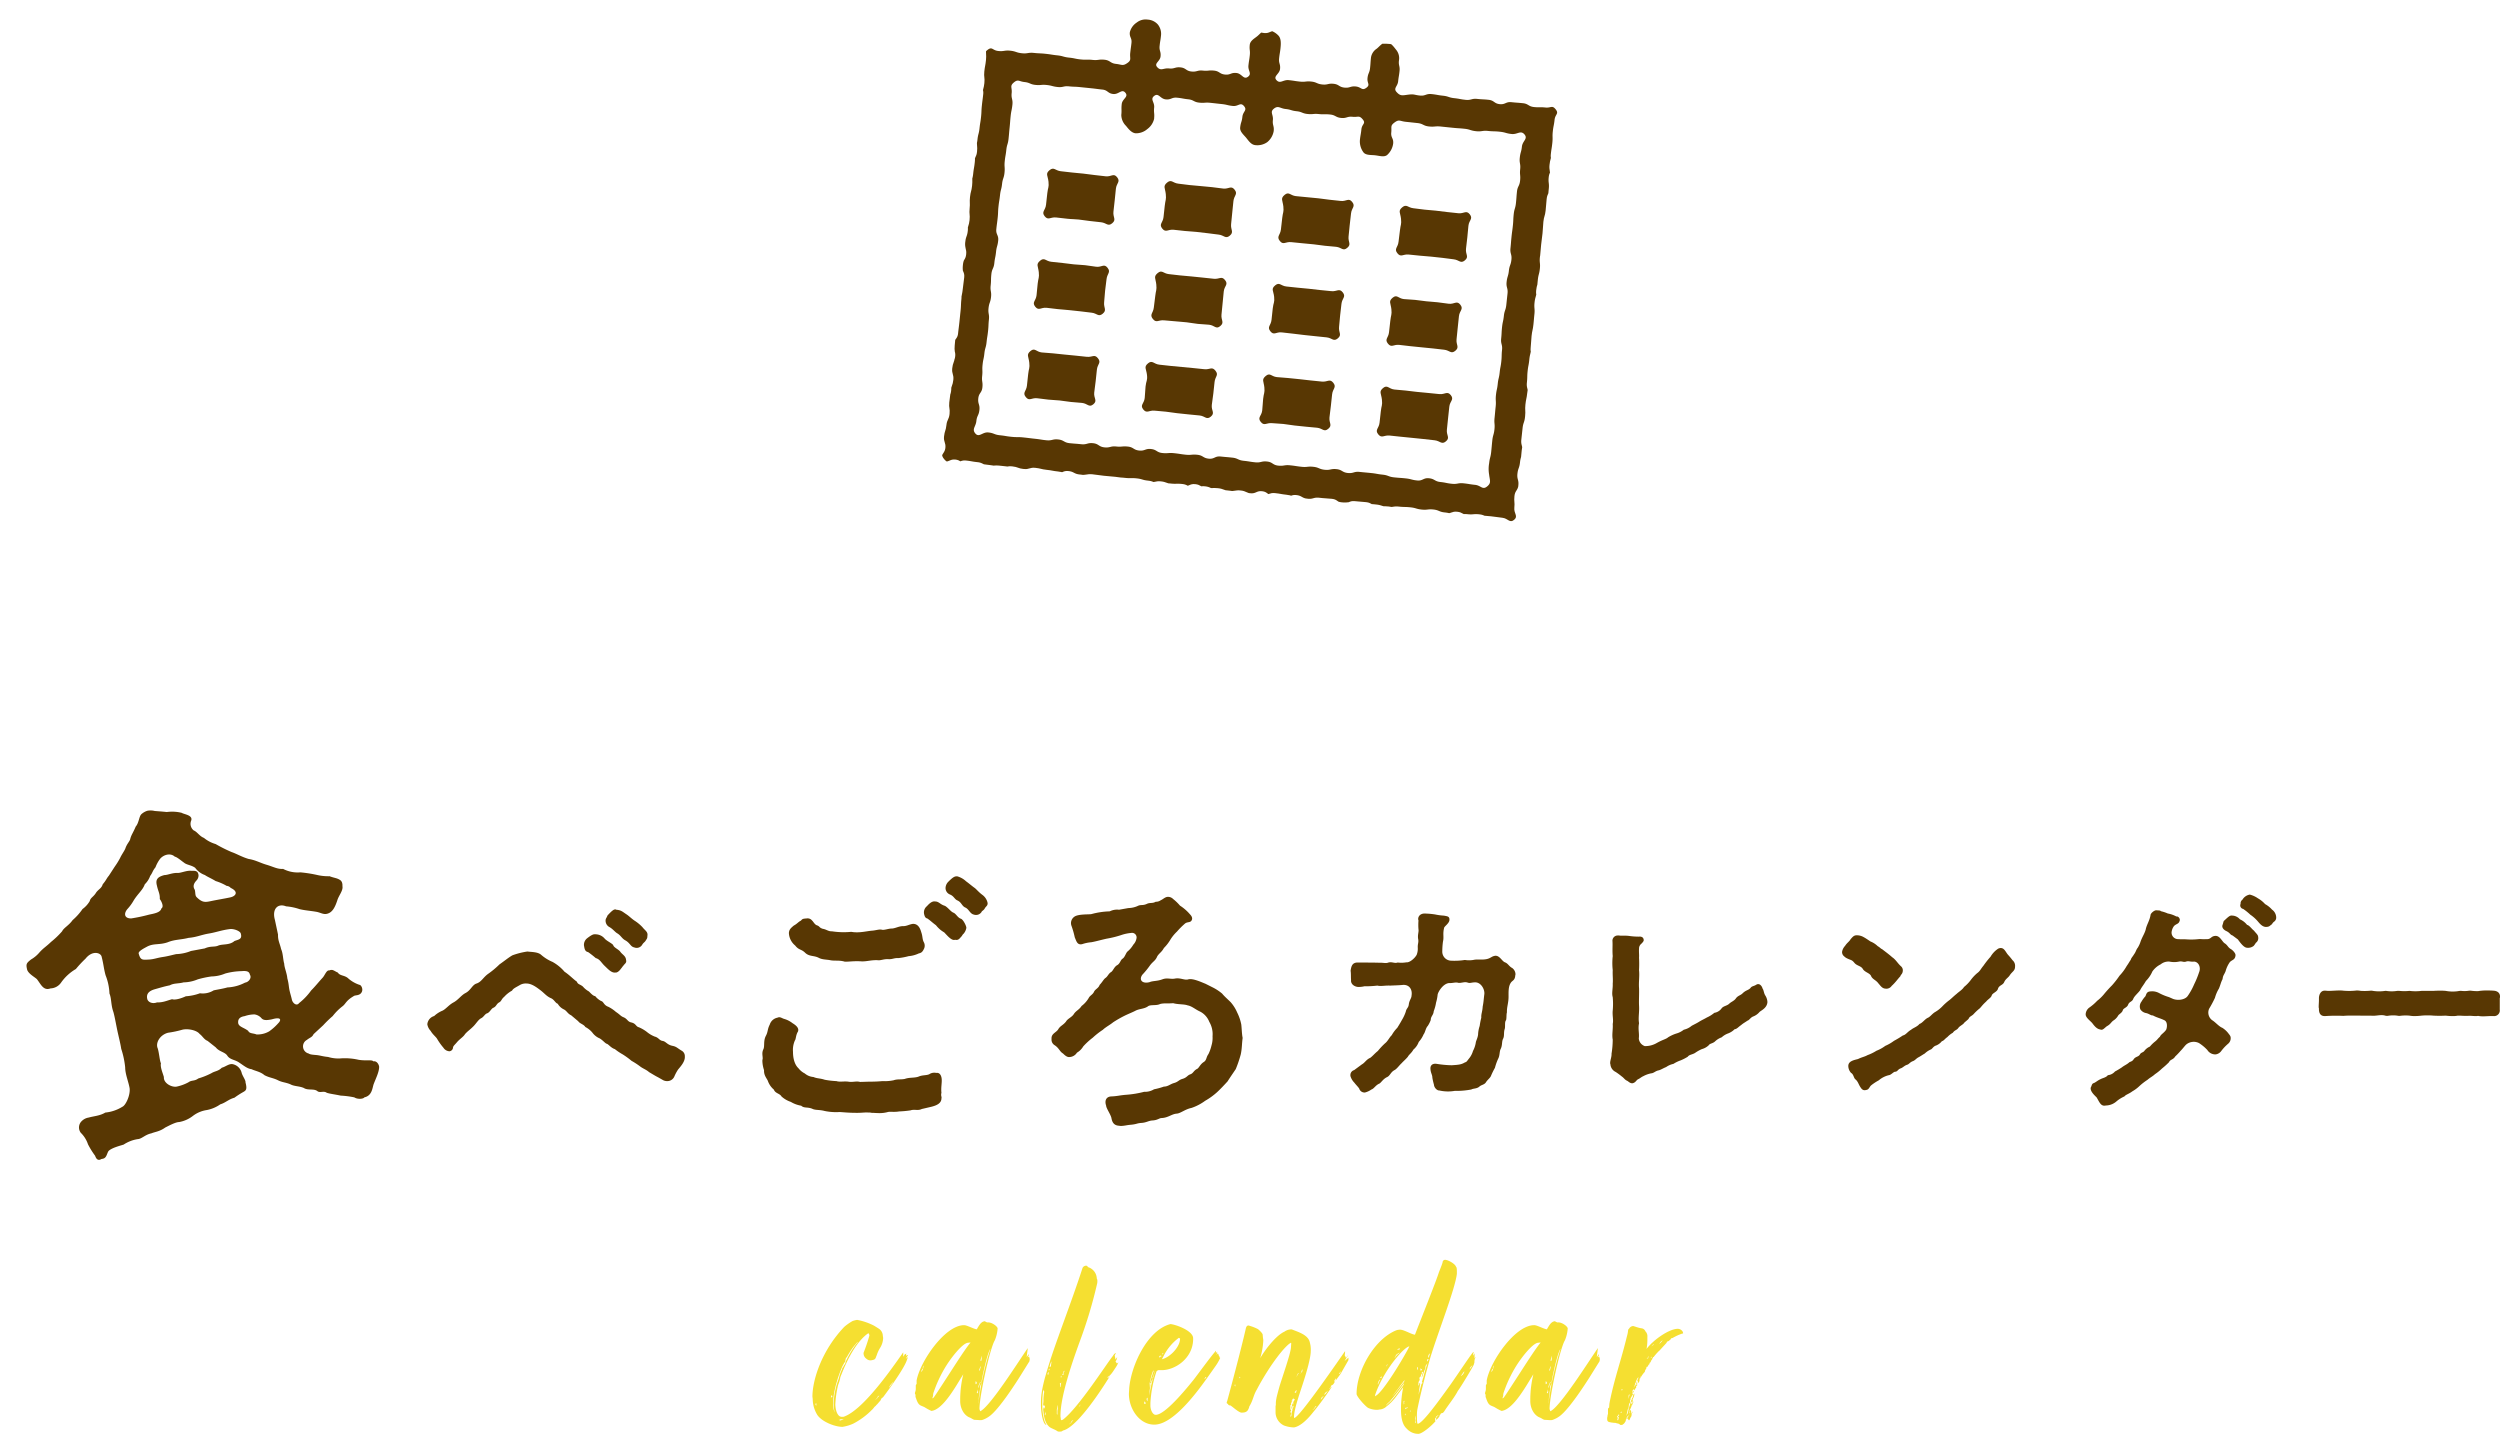 <svg xmlns="http://www.w3.org/2000/svg" xmlns:xlink="http://www.w3.org/1999/xlink" width="750.352" height="430.356" viewBox="0 0 750.352 430.356">
  <defs>
    <style>
      .cls-1 {
        fill: #583703;
      }

      .cls-2 {
        clip-path: url(#clip-path);
      }

      .cls-3 {
        fill: #f3d800;
        opacity: 0.807;
      }
    </style>
    <clipPath id="clip-path">
      <path id="パス_8306" data-name="パス 8306" class="cls-1" d="M1112.977,1042.324c1.316-1.09,1.983-.025,3.685.155s1.7.172,3.395.348,1.7.223,3.4.4,1.6,1.165,3.3,1.341,1.79-.658,3.492-.478,1.614,1.006,3.316,1.187,1.727-.034,3.429.146,1.761-.306,3.467-.13,1.639.809,3.349.99,1.736-.059,3.45.121,1.676.516,3.387.7,1.714.159,3.425.335,1.74-.147,3.45.03,1.752-.256,3.459-.08,1.63.91,3.336,1.09,1.794-.675,3.5-.495,1.693.306,3.4.486,1.639.83,3.346,1.01,1.739-.122,3.45.059,1.71.2,3.42.377,1.694.4,3.408.578,1.744-.1,3.455.08,1.7.314,3.408.495,1.677.5,3.383.683,1.811-.776,3.521-.595,1.643.846,3.354,1.027,1.693.348,3.408.528,1.7.3,3.42.482,1.773-.415,3.488-.235,1.723.072,3.433.252,1.735-.038,3.45.142,1.681.5,3.4.684,1.664.662,3.383.842c1.7.176,1.739-.155,3.442.025s1.735-.042,3.445.135,1.648.867,3.362,1.048,1.786-.524,3.5-.344,1.648.751,3.358.927,1.719.138,3.429.319,1.706.289,3.425.469,1.714.193,3.433.373,1.815-.792,3.53-.612,1.614,1.212,3.337,1.392,1.723.135,3.442.314,1.811-.733,3.53-.553,1.635.927,3.349,1.107,1.794-.482,3.517-.3,1.727.189,3.45.369,1.664.838,3.4,1.023,2.406-1.329,3.509.021c1.09,1.333-.168,1.727-.348,3.437s-.109,1.719-.285,3.429-.545,1.672-.725,3.379.276,1.756.1,3.463-.037,1.718-.218,3.424-.495,1.677-.675,3.379.206,1.748.03,3.454-.7,1.656-.881,3.362-.469,1.681-.645,3.387.3,1.765.117,3.475.151,1.752-.029,3.466-.771,1.652-.952,3.362-.126,1.719-.306,3.429-.5,1.677-.675,3.388-.076,1.718-.256,3.429-.234,1.706-.415,3.416-.13,1.723-.31,3.433.457,1.786.277,3.5-.591,1.672-.771,3.383-.5,1.681-.683,3.391.457,1.782.277,3.492-.189,1.714-.369,3.433-.562,1.673-.742,3.391c-.18,1.7-.373,1.685-.549,3.387s-.084,1.723-.264,3.433.436,1.781.256,3.5-.038,1.727-.218,3.438-.327,1.693-.5,3.4-.4,1.689-.583,3.4-.361,1.7-.541,3.421.092,1.744-.088,3.458-.151,1.719-.331,3.438.147,1.756-.038,3.475-.478,1.689-.658,3.408-.151,1.719-.331,3.437-.436,1.685-.616,3.4.172,1.761-.013,3.488-1.04,1.635-1.22,3.362.151,1.765-.029,3.5,1.262,2.528-.084,3.635c-1.316,1.085-1.815-.453-3.513-.633s-1.694-.26-3.391-.436-1.706-.118-3.4-.3-1.744.2-3.442.021-1.622-.914-3.324-1.094-1.79.654-3.492.473-1.7-.272-3.4-.452-1.731.042-3.437-.139-1.69-.339-3.4-.52-1.723-.055-3.437-.23-1.677-.524-3.387-.7-1.732.038-3.442-.143-1.627-.985-3.332-1.161-1.714-.122-3.421-.3-1.807.776-3.513.6-1.606-1.119-3.312-1.3-1.714-.088-3.421-.268-1.773.461-3.483.281-1.694-.319-3.4-.5-1.673-.562-3.383-.742-1.7-.306-3.417-.486-1.8.625-3.508.444-1.719-.1-3.429-.281-1.648-.771-3.358-.952-1.761.306-3.471.126-1.664-.637-3.375-.813-1.743.1-3.458-.084-1.635-.952-3.349-1.132-1.811.776-3.526.6-1.685-.444-3.4-.624-1.664-.629-3.379-.809-1.778.415-3.5.235-1.719-.147-3.433-.327-1.652-.65-3.357-.83-1.7-.269-3.413-.445-1.723-.138-3.441-.318-1.7-.26-3.413-.436-1.76.31-3.47.13-1.723-.046-3.433-.227-1.681-.562-3.4-.742-1.7-.319-3.417-.5-1.693-.415-3.408-.6-1.794.533-3.517.352-1.673-.608-3.391-.788-1.773.356-3.492.176-1.69-.411-3.4-.591-1.714-.256-3.438-.436-1.76.147-3.487-.033-1.643-1-3.375-1.182-2.557,1.454-3.659.1c-1.09-1.333.575-1.819.755-3.529s-.583-1.79-.4-3.5.537-1.672.713-3.378.763-1.648.943-3.354-.264-1.752-.084-3.458.251-1.7.428-3.4.608-1.665.788-3.371-.507-1.777-.327-3.487.608-1.664.788-3.375-.222-1.752-.046-3.467.134-1.719.315-3.433-.076-1.74.1-3.454.2-1.706.382-3.421.926-1.631,1.107-3.341.352-1.689.528-3.4.247-1.706.424-3.416-.788-1.815-.608-3.53,1.011-1.631,1.191-3.345-.478-1.782-.3-3.5.415-1.685.6-3.4.536-1.677.717-3.387-.159-1.753.021-3.467-.067-1.744.113-3.458.444-1.677.625-3.383-.042-1.736.138-3.446.185-1.719.365-3.433.805-1.648.985-3.358-.155-1.744.025-3.454.134-1.715.315-3.429.067-1.731.247-3.45.491-1.681.671-3.4.121-1.723.3-3.437.461-1.69.641-3.413-.2-1.76-.017-3.479.323-1.7.5-3.421-.109-1.744.072-3.458.574-1.681.754-3.4.063-1.74.243-3.467.734-1.8.5-3.521C1112.868,1044.047,1111.635,1043.431,1112.977,1042.324Z" transform="translate(-1098.269 -1041.84)"/>
    </clipPath>
  </defs>
  <g id="グループ_1061" data-name="グループ 1061" transform="translate(-870.59 -228)">
    <g id="グループ_742" data-name="グループ 742" transform="translate(1153.177 228)">
      <g id="グループ_817" data-name="グループ 817" transform="translate(0)">
        <g id="グループ_816" data-name="グループ 816">
          <g id="グループ_815" data-name="グループ 815" class="cls-2">
            <g id="グループ_209" data-name="グループ 209" transform="translate(0.186 5.856)">
              <g id="パス_1294" data-name="パス 1294">
                <path id="パス_8293" data-name="パス 8293" class="cls-1" d="M1234.713,1065.008c-1.043-1.153.3-1.652.466-3.2s.255-1.538.419-3.089-.34-1.605-.177-3.157a3.962,3.962,0,0,0-.767-3.144c-.734-.9-1.576-2.205-2.821-2.335s-2.172,1.178-3.073,1.907a3.858,3.858,0,0,0-1.735,2.687c-.163,1.547-.105,1.556-.269,3.1s-.608,1.5-.771,3.056.914,1.953-.336,2.889c-1.354,1.01-1.484-.206-3.161-.382s-1.748.512-3.425.336-1.589-.969-3.262-1.145-1.731.382-3.4.206-1.622-.7-3.3-.876-1.723.193-3.4.012-1.681-.26-3.366-.44-2.574,1.241-3.7-.029c-1.027-1.166.935-1.778,1.1-3.325s-.444-1.614-.281-3.165.256-1.542.419-3.093c.13-1.241.21-2.746-.52-3.647a5.537,5.537,0,0,0-3.4-1.815c-1.245-.134-2.147,1.148-3.048,1.882s-2.134,1.366-2.264,2.611c-.163,1.547.176,1.58.013,3.128s-.247,1.542-.411,3.093,1.124,2.406-.126,3.341c-1.35,1.011-1.794-.951-3.475-1.127s-1.76.645-3.437.469-1.589-1-3.262-1.178-1.706.168-3.378-.008-1.748.448-3.429.272-1.589-1.061-3.27-1.236-1.761.494-3.446.318-2.427.876-3.555-.394c-1.027-1.165.847-1.672,1.006-3.219s-.444-1.614-.281-3.165.251-1.543.415-3.094a4.487,4.487,0,0,0-.947-3.32,4.389,4.389,0,0,0-3.073-1.467,4.262,4.262,0,0,0-3.244.868,4.852,4.852,0,0,0-2.092,2.934c-.164,1.547.658,1.635.494,3.182s-.218,1.547-.381,3.1.461,2.016-.809,2.917c-1.442,1.027-1.715.478-3.471.289s-1.677-1.061-3.442-1.245-1.806.239-3.571.051-1.786.046-3.551-.138-1.748-.365-3.517-.549-1.735-.49-3.5-.675-1.756-.276-3.521-.465-1.769-.084-3.529-.268-1.824.285-3.593.1-1.731-.582-3.5-.767-1.828.277-3.605.088-1.79-1.425-3.2-.331c-1.354,1.052-.52,1.295-.7,3s-.34,1.685-.516,3.391-.461,1.673-.641,3.379.733,1.8.553,3.508-.226,1.7-.406,3.409-.067,1.723-.248,3.433-.281,1.706-.461,3.42-.44,1.681-.616,3.392-.558,1.668-.738,3.378.109,1.74-.071,3.446-.294,1.7-.474,3.408-.495,1.672-.675,3.383-.146,1.714-.327,3.429-.126,1.719-.306,3.433-.352,1.693-.532,3.4.4,1.773.222,3.483-.583,1.668-.763,3.379.348,1.769.168,3.483-.688,1.665-.868,3.375.147,1.74-.034,3.442-.436,1.685-.616,3.391.369,1.773.189,3.488-.063,1.723-.243,3.433-.172,1.706-.352,3.416-.218,1.707-.4,3.417-1.157,1.614-1.337,3.333.65,1.8.47,3.513-1,1.631-1.182,3.346.029,1.739-.151,3.458.3,1.769.121,3.488-.805,1.647-.985,3.362.055,1.739-.126,3.454-.511,1.685-.691,3.408-.16,1.727-.34,3.45.143,1.765-.037,3.492-1.061,1.97.021,3.333c1.065,1.337,1.463.813,3.161.993s1.79-.671,3.488-.49,1.689.306,3.387.482,1.631.826,3.333,1,1.731-.118,3.433.063,1.7.192,3.4.373,1.681.4,3.387.578,1.735-.105,3.441.075,1.694.314,3.4.494,1.681.5,3.392.679,1.81-.763,3.525-.587,1.639.843,3.35,1.023,1.69.348,3.4.528,1.693.3,3.4.478,1.769-.41,3.475-.23,1.714.071,3.421.251,1.731-.038,3.437.143,1.673.5,3.379.675,1.66.658,3.37.838,1.744-.147,3.459.034,1.739-.042,3.454.138,1.639.859,3.353,1.04,1.782-.52,3.492-.34,1.652.746,3.362.922,1.714.138,3.421.319,1.7.285,3.412.465,1.714.193,3.425.373,1.82-.784,3.534-.6,1.606,1.2,3.32,1.383,1.715.134,3.429.314,1.807-.729,3.521-.549,1.635.923,3.354,1.1,1.782-.478,3.5-.3l3.412.361c1.711.18,1.639.834,3.353,1.014s1.752-.168,3.471.013,1.71.172,3.421.352,1.714.109,3.425.289,1.672.541,3.387.721,1.765-.272,3.483-.088,1.731.038,3.446.218,1.685.5,3.4.675,1.76-.2,3.484-.021,1.664.7,3.383.876,1.685.465,3.4.646,1.765-.294,3.475-.113c1.727.18,1.761-.147,3.484.033s1.664.767,3.391.952,1.736.125,3.467.306,2.394,1.668,3.756.582c1.337-1.064.239-2.016.419-3.722s.235-1.7.415-3.4.13-1.711.31-3.412-.456-1.774-.276-3.48.587-1.664.767-3.374.5-1.677.679-3.387-.453-1.778-.272-3.492.188-1.711.369-3.421.562-1.668.738-3.379.373-1.689.549-3.4.084-1.719.265-3.429-.432-1.773-.252-3.484.038-1.727.218-3.437.327-1.7.5-3.413.4-1.689.583-3.4.356-1.694.537-3.4-.092-1.74.088-3.45.151-1.719.331-3.433-.142-1.749.038-3.463.474-1.668.654-3.374.151-1.711.327-3.421.436-1.69.617-3.4-.168-1.748.013-3.454,1.031-1.619,1.207-3.329-.151-1.744.03-3.454-.172-1.757.008-3.471.5-1.681.679-3.4.26-1.706.44-3.42.117-1.727.3-3.446-.2-1.757-.016-3.475.914-1.639,1.094-3.354-.645-1.8-.465-3.513.273-1.71.453-3.433-.038-1.748.147-3.471.339-1.71.524-3.442,1.408-1.8.327-3.161c-1.069-1.338-1.38-.361-3.086-.541s-1.723.038-3.425-.143-1.622-.976-3.329-1.152-1.719-.126-3.433-.306-1.807.771-3.517.591-1.61-1.115-3.32-1.3-1.723-.092-3.437-.272-1.777.457-3.492.276-1.693-.318-3.4-.5-1.668-.558-3.379-.738-1.7-.306-3.416-.486-1.807.62-3.526.44-1.618-.482-3.336-.285C1236.453,1066.01,1235.875,1066.3,1234.713,1065.008Zm27.135,118.406c-1.358,1.09-1.828-.327-3.559-.507s-1.723-.277-3.454-.462-1.79.319-3.525.138-1.723-.348-3.459-.533-1.66-.943-3.4-1.123-1.844.843-3.584.662-1.706-.444-3.442-.629-1.74-.121-3.471-.306-1.69-.629-3.421-.809-1.719-.306-3.45-.486-1.74-.155-3.471-.339-1.807.507-3.542.323-1.652-.972-3.387-1.153-1.8.369-3.538.188-1.686-.708-3.429-.893-1.777.189-3.517,0-1.731-.268-3.466-.448-1.786.281-3.522.1-1.643-1.056-3.383-1.236-1.8.424-3.538.243-1.731-.281-3.471-.461-1.685-.763-3.425-.948-1.744-.151-3.484-.335-1.845.826-3.584.646-1.656-.981-3.4-1.166-1.781.159-3.521-.025-1.735-.268-3.475-.453-1.778.134-3.517-.05-1.652-1.01-3.387-1.2-1.832.637-3.572.457-1.652-1.01-3.391-1.19-1.769.159-3.5-.025-1.8.444-3.542.26-1.652-1.064-3.4-1.249-1.811.491-3.555.306-1.748-.134-3.487-.314-1.669-.931-3.417-1.115-1.811.423-3.555.243-1.735-.273-3.479-.457-1.735-.222-3.475-.4-1.769,0-3.521-.181-1.74-.285-3.492-.469-1.711-.654-3.467-.839-2.758,1.652-3.895.3c-1.1-1.3.134-2.021.31-3.714s.733-1.639.914-3.337-.512-1.769-.336-3.467,1.052-1.6,1.232-3.29-.248-1.74-.067-3.43-.055-1.718.125-3.412.357-1.672.537-3.366.478-1.668.658-3.362.268-1.689.449-3.387.075-1.706.255-3.4-.293-1.744-.113-3.437.57-1.656.75-3.35-.289-1.748-.109-3.446.03-1.714.21-3.412.712-1.631.889-3.32.339-1.677.515-3.37.462-1.669.642-3.37-.734-1.79-.558-3.484.227-1.685.407-3.379.063-1.706.243-3.4.277-1.689.457-3.391.436-1.672.616-3.37.557-1.66.733-3.358-.109-1.736.067-3.438.293-1.689.474-3.391.495-1.664.674-3.366.147-1.7.323-3.4.126-1.714.306-3.421.348-1.69.528-3.4-.4-1.773-.222-3.488-.654-2.1.667-3.2c1.287-1.073,1.517-.29,3.182-.118s1.609.684,3.278.86,1.7-.151,3.374.025,1.639.432,3.308.608,1.723-.373,3.391-.2,1.673.054,3.337.23,1.672.168,3.345.344,1.672.218,3.345.394,1.576,1.153,3.257,1.329,2.57-1.669,3.647-.373c1.052,1.266-.926,1.777-1.1,3.412s.042,1.656-.13,3.291a4.7,4.7,0,0,0,1.426,3.249c.729.9,1.622,2.083,2.867,2.214a5.163,5.163,0,0,0,3.509-1.262,5.3,5.3,0,0,0,2.066-3.161l-.021-.008c.172-1.631-.155-1.668.017-3.3s-1.291-2.461,0-3.479c1.329-1.044,1.777.85,3.454,1.027s1.765-.671,3.442-.5,1.66.3,3.337.478,1.6.821,3.273,1,1.711-.117,3.391.059,1.681.193,3.366.369,1.664.394,3.349.574,2.272-1.253,3.362.046c1.053,1.262-.322,1.572-.494,3.2s-.495,1.6-.667,3.236c-.13,1.245,1.111,2.214,1.84,3.115s1.45,2.029,2.7,2.159a5.174,5.174,0,0,0,3.6-.906,5.452,5.452,0,0,0,1.924-3.312c.172-1.631-.415-1.693-.243-3.328s-.989-2.377.3-3.4c1.329-1.044,1.823-.075,3.5.1s1.639.495,3.316.671,1.622.654,3.3.83,1.7-.151,3.375.021,1.7-.042,3.383.134,1.61.855,3.295,1.031,1.76-.519,3.446-.344,1.958-.524,3.044.775c1.056,1.262-.218,1.333-.39,2.968s-.281,1.623-.453,3.257a5.489,5.489,0,0,0,1.078,3.681c.729.9,2.234.738,3.475.872s2.717.645,3.618-.084a5.581,5.581,0,0,0,1.811-3.421c.172-1.635-.737-1.727-.566-3.362s-.364-1.978.956-2.959c1.421-1.065,1.6-.411,3.37-.227s1.765.193,3.526.378,1.7.838,3.463,1.023,1.807-.16,3.576.025,1.765.18,3.534.365,1.773.114,3.538.3,1.723.545,3.488.734,1.819-.264,3.588-.079,1.79.046,3.564.235,1.748.5,3.529.683,2.7-1.228,3.861.135c1.1,1.3-.6,1.941-.78,3.635s-.465,1.668-.641,3.366.3,1.744.118,3.442.151,1.727-.025,3.42-.767,1.631-.943,3.324-.122,1.7-.3,3.392-.49,1.66-.67,3.353-.076,1.707-.252,3.4-.235,1.694-.411,3.392-.13,1.7-.31,3.395.457,1.761.281,3.454-.587,1.656-.763,3.349-.5,1.664-.679,3.362.453,1.765.272,3.462-.184,1.69-.36,3.375-.558,1.656-.738,3.349-.365,1.681-.545,3.379-.084,1.706-.26,3.4.436,1.756.256,3.446-.038,1.71-.214,3.4-.323,1.685-.5,3.388-.4,1.676-.574,3.374-.357,1.681-.537,3.379.1,1.731-.084,3.437-.151,1.7-.331,3.4.147,1.736-.034,3.434-.474,1.668-.65,3.366-.151,1.706-.331,3.412-.432,1.681-.612,3.391a9.807,9.807,0,0,0-.013,3.379C1262.707,1181.709,1263.193,1182.337,1261.848,1183.415Z" transform="translate(-1098.313 -1043.237)"/>
              </g>
              <g id="長方形_187" data-name="長方形 187" transform="translate(30.361 44.773)">
                <path id="パス_8294" data-name="パス 8294" class="cls-1" d="M1107.445,1054.357c1.3-1.081,1.7.151,3.379.327s1.673.206,3.349.382,1.69.147,3.379.327,1.681.247,3.37.427,1.69.21,3.383.386,2.352-1.052,3.412.281c1.078,1.354-.189,1.735-.369,3.454s-.172,1.727-.352,3.45-.206,1.727-.386,3.454.964,2.335-.369,3.45c-1.3,1.081-1.677-.121-3.358-.3s-1.677-.2-3.353-.374-1.677-.268-3.366-.444-1.7-.059-3.387-.235-1.693-.21-3.387-.385-2.351.968-3.412-.365c-1.078-1.35.226-1.74.406-3.458s.2-1.723.377-3.446.545-1.736.36-3.467C1106.925,1055.975,1106.108,1055.468,1107.445,1054.357Z" transform="translate(-1105.556 -1053.917)"/>
              </g>
              <g id="長方形_188" data-name="長方形 188" transform="translate(65.641 48.497)">
                <path id="パス_8295" data-name="パス 8295" class="cls-1" d="M1115.864,1055.244c1.3-1.082,1.685.159,3.366.335s1.669.239,3.35.415,1.689.134,3.374.31,1.694.138,3.383.319,1.685.251,3.383.427,2.323-1.006,3.387.323c1.078,1.354-.167,1.719-.348,3.442s-.172,1.723-.352,3.45-.159,1.727-.344,3.458.939,2.348-.394,3.463c-1.3,1.081-1.693-.147-3.374-.323s-1.673-.247-3.349-.423-1.685-.21-3.37-.39-1.7-.092-3.387-.268-1.694-.193-3.387-.369-2.339.976-3.4-.352c-1.081-1.354.2-1.735.377-3.454s.193-1.723.374-3.445.486-1.728.306-3.455C1115.265,1056.862,1114.531,1056.354,1115.864,1055.244Z" transform="translate(-1113.972 -1054.806)"/>
              </g>
              <g id="長方形_189" data-name="長方形 189" transform="translate(100.91 52.2)">
                <path id="パス_8296" data-name="パス 8296" class="cls-1" d="M1124.276,1056.117c1.3-1.082,1.693.205,3.37.381s1.681.151,3.362.327,1.689.151,3.374.327,1.681.252,3.371.432,1.693.189,3.387.365,2.347-1.036,3.408.3c1.077,1.354-.168,1.736-.348,3.459s-.21,1.719-.39,3.446-.168,1.727-.348,3.458.927,2.31-.406,3.421c-1.3,1.081-1.656-.143-3.337-.323s-1.681-.135-3.358-.31-1.681-.256-3.365-.432-1.694-.147-3.383-.323-1.694-.159-3.387-.339-2.344.977-3.4-.357c-1.077-1.354.155-1.735.335-3.458s.209-1.719.39-3.442.52-1.723.335-3.454C1123.685,1057.744,1122.939,1057.228,1124.276,1056.117Z" transform="translate(-1122.385 -1055.689)"/>
              </g>
              <g id="長方形_190" data-name="長方形 190" transform="translate(136.202 55.915)">
                <path id="パス_8297" data-name="パス 8297" class="cls-1" d="M1132.7,1057.024c1.3-1.082,1.677.109,3.358.285s1.668.243,3.35.419,1.69.126,3.379.306,1.681.23,3.37.411,1.694.18,3.388.361,2.351-1.019,3.416.314c1.077,1.354-.222,1.74-.4,3.458s-.147,1.727-.327,3.454-.214,1.723-.4,3.45.994,2.355-.339,3.471c-1.3,1.081-1.694-.147-3.375-.323s-1.668-.256-3.349-.432-1.685-.184-3.37-.365-1.7-.109-3.387-.289-1.693-.168-3.387-.344-2.322.948-3.383-.385c-1.081-1.354.164-1.723.344-3.446s.239-1.715.423-3.442.5-1.731.319-3.458C1132.138,1058.629,1131.367,1058.135,1132.7,1057.024Z" transform="translate(-1130.804 -1056.575)"/>
              </g>
              <g id="長方形_191" data-name="長方形 191" transform="translate(27.515 71.943)">
                <path id="パス_8298" data-name="パス 8298" class="cls-1" d="M1106.778,1060.837c1.3-1.081,1.673.155,3.354.335s1.677.18,3.358.356,1.681.231,3.366.411,1.7.076,3.387.252,1.685.293,3.379.473,2.322-1.031,3.383.3c1.077,1.354-.122,1.719-.3,3.442s-.247,1.714-.427,3.442-.113,1.735-.293,3.463.91,2.331-.423,3.442c-1.3,1.081-1.681-.13-3.358-.306s-1.672-.231-3.353-.406-1.685-.18-3.37-.361-1.693-.126-3.383-.3-1.69-.226-3.383-.4-2.348,1.006-3.408-.327c-1.078-1.354.209-1.731.394-3.454s.155-1.727.335-3.45.516-1.723.336-3.45C1106.174,1062.451,1105.445,1061.952,1106.778,1060.837Z" transform="translate(-1104.877 -1060.399)"/>
              </g>
              <g id="長方形_192" data-name="長方形 192" transform="translate(62.8 75.658)">
                <path id="パス_8299" data-name="パス 8299" class="cls-1" d="M1115.19,1061.727c1.3-1.082,1.669.142,3.349.318s1.677.206,3.353.382,1.69.13,3.379.31,1.69.168,3.379.344l3.387.36c1.693.176,2.31-.93,3.374.4,1.078,1.354-.214,1.706-.394,3.429s-.155,1.727-.335,3.45-.155,1.731-.34,3.458.964,2.348-.368,3.463c-1.3,1.081-1.681-.231-3.362-.406s-1.685-.076-3.367-.251-1.672-.294-3.357-.474-1.7-.126-3.388-.3-1.7-.117-3.391-.293-2.31.914-3.37-.415c-1.078-1.354.113-1.719.293-3.438s.248-1.718.428-3.441.49-1.727.314-3.454C1114.587,1063.332,1113.857,1062.837,1115.19,1061.727Z" transform="translate(-1113.294 -1061.285)"/>
              </g>
              <g id="長方形_193" data-name="長方形 193" transform="translate(98.086 79.354)">
                <path id="パス_8300" data-name="パス 8300" class="cls-1" d="M1123.589,1062.605c1.3-1.086,1.681.164,3.357.34s1.681.18,3.358.356,1.689.147,3.375.323,1.689.205,3.378.385,1.694.16,3.388.336,2.351-.973,3.416.36c1.078,1.354-.205,1.744-.385,3.467s-.213,1.719-.394,3.442-.142,1.735-.322,3.463.947,2.335-.386,3.446c-1.3,1.082-1.677-.134-3.358-.31s-1.677-.168-3.358-.348-1.685-.176-3.37-.356-1.685-.227-3.375-.407-1.689-.205-3.383-.382-2.322,1.007-3.383-.322c-1.077-1.354.16-1.715.34-3.438s.184-1.723.369-3.446.6-1.731.415-3.463C1123.081,1064.211,1122.251,1063.716,1123.589,1062.605Z" transform="translate(-1121.711 -1062.167)"/>
              </g>
              <g id="長方形_194" data-name="長方形 194" transform="translate(133.363 83.07)">
                <path id="パス_8301" data-name="パス 8301" class="cls-1" d="M1131.994,1063.473c1.3-1.081,1.677.248,3.358.423s1.689.063,3.37.239,1.677.247,3.366.423,1.694.113,3.383.294,1.685.268,3.379.444,2.377-1.056,3.437.272c1.078,1.354-.23,1.757-.411,3.48s-.18,1.723-.36,3.446-.168,1.731-.352,3.458.964,2.347-.369,3.458c-1.3,1.081-1.689-.142-3.366-.318s-1.677-.206-3.353-.382-1.69-.159-3.374-.335-1.694-.168-3.383-.344-1.69-.21-3.383-.39-2.306.956-3.37-.377c-1.077-1.35.151-1.706.331-3.425s.206-1.723.385-3.446.5-1.727.323-3.454C1131.407,1065.091,1130.657,1064.584,1131.994,1063.473Z" transform="translate(-1130.127 -1063.053)"/>
              </g>
              <g id="長方形_195" data-name="長方形 195" transform="translate(24.673 99.074)">
                <path id="パス_8302" data-name="パス 8302" class="cls-1" d="M1106.054,1067.287c1.295-1.081,1.7.264,3.383.44s1.685.093,3.362.269,1.689.176,3.375.352,1.693.155,3.383.331,1.693.18,3.387.356,2.289-.893,3.35.44c1.077,1.354-.138,1.7-.319,3.417s-.184,1.723-.365,3.445-.256,1.723-.436,3.45,1.065,2.389-.268,3.5c-1.3,1.082-1.71-.234-3.391-.411s-1.685-.113-3.362-.289-1.677-.272-3.362-.448-1.7-.072-3.391-.252-1.685-.239-3.379-.415-2.326.977-3.387-.356c-1.077-1.35.168-1.719.348-3.438s.189-1.723.369-3.446.52-1.728.331-3.454C1105.48,1068.926,1104.717,1068.4,1106.054,1067.287Z" transform="translate(-1104.199 -1066.871)"/>
              </g>
              <g id="長方形_196" data-name="長方形 196" transform="translate(59.953 102.772)">
                <path id="パス_8303" data-name="パス 8303" class="cls-1" d="M1114.457,1068.178c1.3-1.082,1.714.222,3.4.4s1.673.193,3.353.369,1.69.147,3.375.323,1.694.138,3.383.318,1.693.172,3.387.352,2.276-.889,3.337.44c1.077,1.354-.084,1.689-.264,3.412s-.189,1.723-.369,3.445-.281,1.719-.461,3.446,1.044,2.372-.289,3.487c-1.3,1.082-1.707-.167-3.383-.343s-1.681-.151-3.362-.327-1.685-.181-3.37-.357-1.681-.276-3.37-.453-1.7-.13-3.391-.306-2.331.968-3.4-.361c-1.077-1.354.252-1.719.432-3.441s.071-1.736.251-3.459.621-1.727.432-3.454C1113.942,1069.808,1113.124,1069.289,1114.457,1068.178Z" transform="translate(-1112.615 -1067.753)"/>
              </g>
              <g id="長方形_197" data-name="長方形 197" transform="translate(95.209 106.541)">
                <path id="パス_8304" data-name="パス 8304" class="cls-1" d="M1122.954,1069.088c1.295-1.086,1.648.176,3.324.352s1.69.1,3.367.273,1.689.163,3.374.344,1.685.2,3.374.382,1.7.163,3.391.344,2.368-.973,3.429.36c1.077,1.354-.172,1.765-.352,3.484s-.189,1.723-.369,3.446-.239,1.723-.419,3.454.964,2.327-.373,3.437c-1.3,1.082-1.664-.151-3.345-.327s-1.681-.138-3.362-.314l-3.371-.352c-1.689-.176-1.681-.285-3.37-.465s-1.7-.067-3.4-.243-2.351.952-3.412-.381c-1.082-1.354.268-1.74.448-3.463s.1-1.731.277-3.454.532-1.723.361-3.45C1122.342,1070.685,1121.617,1070.2,1122.954,1069.088Z" transform="translate(-1121.025 -1068.652)"/>
              </g>
              <g id="長方形_198" data-name="長方形 198" transform="translate(130.47 110.189)">
                <path id="パス_8305" data-name="パス 8305" class="cls-1" d="M1131.31,1069.936c1.3-1.081,1.714.277,3.395.453s1.681.13,3.358.306,1.685.218,3.37.4,1.693.147,3.383.323,1.694.163,3.387.34,2.372-1.015,3.438.314c1.077,1.354-.269,1.756-.449,3.475s-.189,1.723-.369,3.45-.172,1.727-.356,3.454,1.04,2.385-.3,3.5c-1.3,1.081-1.714-.156-3.4-.331s-1.673-.2-3.354-.377-1.685-.163-3.374-.344-1.69-.159-3.379-.339-1.693-.181-3.387-.357-2.36.952-3.421-.381c-1.078-1.354.226-1.753.406-3.471s.2-1.723.382-3.445.52-1.732.331-3.463C1130.773,1071.575,1129.976,1071.048,1131.31,1069.936Z" transform="translate(-1129.437 -1069.522)"/>
              </g>
            </g>
          </g>
        </g>
      </g>
    </g>
    <path id="パス_8494" data-name="パス 8494" class="cls-3" d="M28.682,15.249l-.252.252-.084-.419.168-.252c-.168,0-.419.168-.5.168l-.5.755V14.411C23.484,20.2,15.435,31.6,9.818,33.694a.912.912,0,0,1-.419.084H9.063c-1.509,0-1.928-2.6-1.928-3.773a31,31,0,0,1,.838-5.785l.335-.922a8.771,8.771,0,0,0,.335-1.425l.335-.838c1.677-4.192,4.192-9.474,7.881-12.241A.5.5,0,0,0,17.2,8.71l.168.671a54.1,54.1,0,0,1-1.761,5.2,2.006,2.006,0,0,0,.838,1.761,1.849,1.849,0,0,0,1.258.5,4.16,4.16,0,0,0,1.09-.252c.5-.252.5-.755.755-1.258a9.821,9.821,0,0,1,1.09-2.348,5.935,5.935,0,0,0,.838-2.683,2.321,2.321,0,0,0-.084-.755A2.641,2.641,0,0,0,20.13,7.285l-1.341-.838a18.378,18.378,0,0,0-5.114-1.761,7.543,7.543,0,0,0-1.341.335A15.269,15.269,0,0,0,9.818,6.781C3.027,13.908.26,22.711.26,27.741l.084.671a9.261,9.261,0,0,0,1.174,4.444c1.09,2.18,5.282,3.94,7.8,3.94l.419-.084a12.19,12.19,0,0,0,2.683-.838,21.856,21.856,0,0,0,5.7-4.192c.419-.335.587-.755,1.006-1.09,0,.084.5-.587.5-.5l1.09-1.258c.084-.168.252-.755.671-.838,1.677-2.18,6.2-8.468,7.126-10.983l.335-.922c0-.084.084-.168.084-.335l-.419.587V15.92l.419-.587A.308.308,0,0,0,28.682,15.249ZM10.237,17.261c-.168.838-.335.838-.335.838-.084,0-.335.587-.419.755a1,1,0,0,0-.335.671,13.045,13.045,0,0,0-1.006,2.851A23.126,23.126,0,0,0,6.632,29.67a10.231,10.231,0,0,0,.335,2.851,5.991,5.991,0,0,1-.5-2.851c0-3.689,1.761-8.635,2.348-9.977a10.053,10.053,0,0,1,1.174-2.348c.252-.335.084-.5.252-.838,0-.252.168-.587.335-.587l.168-.335a27.311,27.311,0,0,1,1.844-2.851l1.258-1.509c0,.084-.168.587-.335.587A27.54,27.54,0,0,0,10.237,17.261Zm13,7.8a2.788,2.788,0,0,1,.671-1.09l1.006-1.258a3.4,3.4,0,0,0-.671,1.09C23.9,24.136,23.735,24.555,23.232,25.059ZM9.65,34.449a3.655,3.655,0,0,1-1.425.5c.084,0,.252-.084.335-.335a1.828,1.828,0,0,1-.5-.084A9.628,9.628,0,0,0,9.65,34.449Zm10.731-7.043c-.168.168-.5.5-.5.671-.168.084-.587.587-.755.587l.671-.671a.64.64,0,0,1,.168-.419C20.214,27.49,20.3,27.406,20.382,27.406ZM6.3,27.574a3.343,3.343,0,0,0-.252.335l-.252.084.168-.671C6.213,27.322,6.045,27.49,6.3,27.574ZM1.182,30.089c0-.084.084-.084.084-.419.168,0,.168.084.168.755A.449.449,0,0,1,1.182,30.089ZM50.648,32.1s-.084,0-.252-.671c0-4.024,3.186-18.361,4.611-20.625a11.3,11.3,0,0,0,.838-3.521C55.846,6.7,54.253,5.44,53,5.44H52.66L51.989,5.1c-1.341.084-2.012,1.928-2.431,2.431-1.174-.252-2.934-1.258-3.773-1.258-5.785,0-13.247,10.983-14.253,16.6v1.09c-.252.168-.252.335-.252.755v.755c0,.5-.252.922-.252,1.258,0,.168.084.252.168.419v.671a3.947,3.947,0,0,1,.168.419c.755,2.348,1.341,2.012,2.6,2.683a16.215,16.215,0,0,0,2.012,1.09c3.605-.419,7.462-7.713,9.558-10.983a32.094,32.094,0,0,0-.922,7.294v.755c0,2.1,1.09,4.276,2.934,4.947.587.252,1.006.671,1.509.671.335,0,1.341.084,1.593.084a2.084,2.084,0,0,0,.671-.084A7.864,7.864,0,0,0,54,33.107c3.018-2.683,7.713-10.061,9.055-12.241L65.4,17.094l.084-.671-.168-.671-.419.168.252-.419.084-.587-.671.922.335-2.683C62.469,16.591,53.666,30.676,50.648,32.1ZM47.713,11.477c-1.844,2.264-4.947,7.21-7.294,10.815-3.689,5.7-3.521,5.366-3.773,5.7a1.226,1.226,0,0,1-.419.252l.252-.755a2.664,2.664,0,0,1,.168-1.09,38.543,38.543,0,0,1,3.94-8.216c2.18-3.354,4.947-6.456,6.288-6.623C47.042,11.56,47.462,11.477,47.713,11.477Zm2.851,13.5c0-.587.335-.838.419-1.425.168-1.761,1.928-9.39,2.683-10.145a87.346,87.346,0,0,0-3.605,16.433v-.419c0-.168.084-.335.084-.5a24.046,24.046,0,0,1,.419-3.437Zm.419-8.049c-.419,0-.252.084-.335.084l.419-1.593v.755C51.067,16.339,50.983,16.758,50.983,16.926Zm-1.761,6.2c.335.168.335.252.335.335,0,.419-.084.5-.335.5ZM33.544,19.106c-.084.335-.335,1.09-.671,1.174A2.7,2.7,0,0,1,33.544,19.106Zm17.187-.5c0,.084.084.168.084.252s-.168.168-.168.252a1.127,1.127,0,0,1-.168.671l-.252.252A8.987,8.987,0,0,1,50.731,18.6Zm-.587,6.539a.5.5,0,0,1-.084-.335c0-.084,0-.335.084-.419a.9.9,0,0,0,.168-.5c0-.252-.084-.335,0-.335l.168.5A2.378,2.378,0,0,0,50.145,25.142Zm-.587,1.341c.252-.252.252-.5.335-.922l.084.755c-.084.084-.084.335-.084.419C49.809,26.735,49.725,26.651,49.558,26.484ZM33.293,18.938c.252-.168.168-.5.335-.5l-.084.671C33.46,19.022,33.377,18.938,33.293,18.938Zm17.522,4.443c-.084.084-.252.419-.335.419s.084-.335.084-.335C50.648,23.466,50.648,23.382,50.815,23.382Zm40.578-8.719c-.5.084-.671.419-1.006.922C88.375,18.1,80.075,31.095,75.464,34.616a1.417,1.417,0,0,1-.419.168c-.335,0-.168-.419-.335-1.006v-.335c0-6.2,3.94-17.187,5.953-22.721A136.58,136.58,0,0,0,85.693-6.13a2.584,2.584,0,0,0,.084-.838,1.246,1.246,0,0,0-.168-.755,3.7,3.7,0,0,0-2.683-3.437.531.531,0,0,0-.5-.419,1.208,1.208,0,0,0-1.09.671C78.063-.764,73.284,11.309,71.021,18.771c-.922,3.018-2.18,7.043-2.18,10.731v1.006c.084,2.431.671,5.7,1.677,5.7-.838-1.174-1.174-3.354-1.258-5.2V29.418a22.071,22.071,0,0,1,.252-3.437.634.634,0,0,1,.084-.335,1.292,1.292,0,0,0,.252.587A14.1,14.1,0,0,0,69.6,28.5V29c0,.587-.084.755-.084,1.006s.084.252.168.5a.5.5,0,0,1,.335-.084,1.658,1.658,0,0,1-.168.922,1.063,1.063,0,0,1-.084-.5,1.874,1.874,0,0,0-.252.838c.168.671.084,3.437,1.761,5.03.5.5,1.928.922,2.431,1.341a1.127,1.127,0,0,0,.671.168c1.09,0,.671-.252,1.425-.419C80.075,36.293,86.866,25.9,89.465,21.7c-.168,0-.252.168-.335.335-.168,0-.252-.084-.419-.168,1.006-.252,2.012-2.1,2.6-2.934a7.419,7.419,0,0,0,.755-1.425c0-.168-.252.252-.419.252l-.419-.587a3.5,3.5,0,0,0,.419-.838s.084-.419.084-.5l-.5.755-.252-1.258ZM73.787,33.191l-.168-.252V31.6l.335-1.425a5.714,5.714,0,0,1-.168,1.761Zm-1.928-14.84s0,.335-.084.335l-.335.168a5.443,5.443,0,0,1,.587-1.761Zm2.683,5.366c.168,0,.252-.084.419-.252a3.689,3.689,0,0,0-.168.838v.335c0,.084-.084.168-.168.252C74.626,24.3,74.542,23.969,74.542,23.717Zm1.006-3.186c.084-.252.084-.5.335-.587a.709.709,0,0,1-.168.5l-.168.5.168.252h-.587C75.38,21.118,75.548,20.531,75.548,20.531Zm2.6,14.42c.252-.084.335-.168.419-.168-.168.168-.5.5-.5.671-.168.084-.587.587-.755.587l.671-.671A.64.64,0,0,1,78.147,34.952ZM71.188,20.364c0,.335-.168.671-.168.922a.64.64,0,0,1-.168-.419A.566.566,0,0,1,71.188,20.364ZM70.182,32.185c0,.252.084.5.084.755l-.168.419a.308.308,0,0,1-.084-.252ZM71.44,19.357a.616.616,0,0,1-.168.5c-.084,0-.084-.168-.084-.252A.222.222,0,0,1,71.44,19.357Zm3.437,2.767-.084-.335a.374.374,0,0,1,.252-.335Zm5.617,8.3c0-.168.168-.335.168-.252,0,.168-.168.252-.168.419a.636.636,0,0,0-.335.168C80.243,30.676,80.327,30.508,80.494,30.424Zm21.211.168V29.67a34.809,34.809,0,0,1,1.844-9.558,1.754,1.754,0,0,1,.5-.335h1.006c4.108,0,9.306-3.521,9.474-9.139v-.419c0-2.264-5.114-4.108-6.791-4.276C100.784,7.7,95.837,18.519,95.334,25.31c0,.5-.084,1.09-.084,1.593,0,4.443,3.1,9.222,7.629,9.222,6.036,0,13.75-11.067,16.265-14.588l2.012-2.851a14.578,14.578,0,0,0,1.509-2.6c-.335,0-.084-.419-.419-.587,0-.168-.252-.838-.335-.755l-.335.5c.084-.419.252-1.09.168-1.006a2.222,2.222,0,0,0-.419.5l.084-.838c-1.761,2.012-4.276,5.533-6.707,8.719-2.1,2.6-8.552,10.564-11.4,10.564C102.46,33.191,101.79,31.933,101.706,30.592Zm8.552-20.541c.084.168.335.084.335.335,0,2.348-2.934,5.533-5.45,6.12l.419-.755A15.411,15.411,0,0,1,110.258,10.051Zm-8.635,14.84a4.727,4.727,0,0,0,.084-.587.493.493,0,0,0-.168-.419l-.252,1.341a19.821,19.821,0,0,1,1.174-5.114s.168-.252.252-.252c0,0-.755,2.264-.922,2.934l-.252,1.09c.084-.168.168-.168.252-.168s.168-.252.168-.252a1.932,1.932,0,0,1,.335-.922,1.738,1.738,0,0,0,.168-.5s-.168.252-.168.168l.419-1.09a7.87,7.87,0,0,1,.5-1.258,41.383,41.383,0,0,0-1.844,7.546A19.42,19.42,0,0,1,101.622,24.891Zm-1.341,4.947a3.631,3.631,0,0,1-.419.084v-.755A.686.686,0,0,1,100.281,29.837Zm.587-1.844c0,.419,0,1.09-.168,1.09a4.414,4.414,0,0,0-.168-.671C100.532,28.328,100.7,28.244,100.868,27.993Zm3.689-11.905-.252-.419c.084,0,.252-.252.335-.252,0,0,.5.084.5.168C104.64,15.585,104.556,15.92,104.556,16.088Zm13.582,5.869s0-.084.335-.084c0,.252-.587.587-.587.5a.18.18,0,0,1,.168-.168A.367.367,0,0,0,118.138,21.956Zm-12.827-6.875v-.419s.252,0,.252.168Q105.563,14.956,105.311,15.082Zm39.572,19.032c-.084,0-.084-.084-.084-.5.168-2.767,2.012-7.629,3.018-10.9.587-1.844,2.012-6.539,2.012-8.635a8.015,8.015,0,0,0-.252-2.515c-.419-2.348-3.354-3.186-5.45-4.024a3.523,3.523,0,0,0-2.18.671c-2.264,1.006-5.366,4.7-7.294,7.965a22.076,22.076,0,0,0,.922-5.114v-.419a11.777,11.777,0,0,1-.168-1.509c-.084-.5-1.006-1.341-1.425-1.677a14.372,14.372,0,0,0-2.851-1.09c-.5,0-.671.5-.755.755-.922,4.108-3.354,13.582-5.617,21.882a2.133,2.133,0,0,0-.168.587c0,.168.335.252.419.419a.561.561,0,0,0,.587.335c.252-.084,2.264,1.928,3.354,2.18.922,0,1.761-.084,2.18-1.09a2.664,2.664,0,0,0,.252-.755c1.174-1.928,1.174-3.186,2.18-4.947,4.36-8.216,8.887-13.582,10.312-14.169.084,0,.084.084.084.252l-.084,1.341c-.252,2.012-2.264,7.8-3.354,11.235-.168.587-1.006,3.605-1.006,3.94a6.65,6.65,0,0,0-.168,1.425v.5a1.427,1.427,0,0,0-.084.587v1.425a4.4,4.4,0,0,0,2.515,4.108,9.194,9.194,0,0,0,3.018.587c1.425-.252,3.354-1.509,5.785-4.611,2.012-2.431,3.857-5.03,5.617-7.629-.084,0-.838.755-.755.755-.084,0-.084,0-.084-.084,0,0,.5-.419.5-.755.084,0,.084-.084.084-.252a1.315,1.315,0,0,0,.838-.671,1.3,1.3,0,0,0,.252-.5c0-.084-.168,0-.168-.168a2.393,2.393,0,0,1,.587-.838,2.533,2.533,0,0,1-.252.755,3.193,3.193,0,0,0,.419-.5l1.174-1.593,2.348-4.108V16a10.888,10.888,0,0,1-1.174,1.006l1.174-1.844-.755.922-.335-.755-.084.168a6.336,6.336,0,0,0,.168-1.425C158.8,15.92,146.392,34.113,144.883,34.113Zm-.922-2.264c0-.084-.168-.252-.252-.335V30.34c0-.084.252-.084.252-.252a1.9,1.9,0,0,1-.084-.335c.168-.084.168-.168.168-.335,0-.252.335-.335.335-.5l-.335.084a.655.655,0,0,1,.335-.335.414.414,0,0,1-.084-.252h.335v-.419l.168.5c.084,0,.251,0,.251.168.084,0-.251.252-.251.252,0,.084-.168.335-.168.252,0,.084,0,.419-.168.419,0,.335-.168.335-.168.335a1.706,1.706,0,0,1-.084.419,8.7,8.7,0,0,0-.251,1.006c0,.084.251-.168.251-.168.084,0,.084-.252.084-.419.084-.252.252-.335.335-.335v.419a1.771,1.771,0,0,0-.335.838c0,.168,0,.419-.084.419,0,.084-.084.168-.084.335a3.759,3.759,0,0,0-.084.922.845.845,0,0,0-.084.252l-.252.168a5.705,5.705,0,0,1,.252-1.006,2.69,2.69,0,0,0-.252-.419C143.71,32.185,143.961,31.933,143.961,31.85Zm9.977-4.611c0-.755.5-.755,1.174-1.425a6.685,6.685,0,0,0-.5.671C154.022,27.155,153.938,27.238,153.938,27.238Zm-.252.252c-.084.168-.587,1.09-.838,1.09,0,0-.084,0,.252-.419l-.252.084c.168-.084.335-.5.335-.335s-.084.168-.084.252C153.267,27.993,153.435,27.574,153.686,27.49Zm-8.3-1.593a.18.18,0,0,1,.168-.168,4.513,4.513,0,0,0-.084.671c-.084.084-.168.168-.252.168-.168,0-.252-.252-.335-.335l.252.168A.717.717,0,0,1,145.386,25.9Zm1.928-6.372v.335c0,.335-.084.419-.168.419,0,0-.419.671-.419.587a5.129,5.129,0,0,0,.419-1.006C147.147,19.777,147.315,19.441,147.315,19.525Zm4.276,10.983c-.168.168-.5.5-.5.671-.168.084-.587.587-.755.587l.671-.671a.64.64,0,0,1,.168-.419C151.423,30.592,151.507,30.508,151.59,30.508Zm7.294-10.48-.252.755-.419.168.335-.419C158.549,20.447,158.8,20.2,158.885,20.028Zm-12.576.587a3.572,3.572,0,0,0-.755,1.258,2.665,2.665,0,0,1,.251-.755A.746.746,0,0,1,146.309,20.615ZM126.942,24.22s.252-.168.252-.084a1.243,1.243,0,0,1-.084.587A1.689,1.689,0,0,0,126.942,24.22Zm1.341-2.012c.168-.168.168-.335.252-.5,0,.168.084.168.168.335C128.618,22.04,128.535,22.124,128.283,22.208ZM144.8,29.5l-.084.419c0,.168-.084.252-.084.168A.9.9,0,0,1,144.8,29.5Zm53.993-11.486.168-.587a.867.867,0,0,0,.084-.335l-.168.335.168-.922c0-.252.252-.419.252-.587,0,0-.084-.084-.335.335a9.056,9.056,0,0,0,0-1.509,3.711,3.711,0,0,0-.419.755v-.587l.252-.5c-.168,0-.252,0-.335.084-1.09,1.341-4.108,5.953-6.707,9.642-4.024,5.617-8.384,11.57-9.809,11.738-.251,0-.251-1.928-.251-2.264a14.976,14.976,0,0,1,.084-1.761c.671-3.605,2.515-10.983,3.689-14.923,0-.168.252-.838.252-.922,2.264-7.462,7.462-20.625,7.965-25.152v-.671c0-.335,0-1.341-.252-1.425-.252-.922-2.431-2.1-3.27-2.1a.751.751,0,0,0-.755.755c-.335,1.174-1.006,2.6-1.258,3.437-1.006,3.018-5.2,13.5-7.043,18.277-.838,0-3.354-1.509-4.443-1.509a4.248,4.248,0,0,0-1.09.168c-6.623,2.6-11.989,12.157-11.989,19.115,0,.755,2.347,3.437,3.437,4.192a6.434,6.434,0,0,0,2.851.587.756.756,0,0,0,.419-.084,3.3,3.3,0,0,0,2.264-.922,15.271,15.271,0,0,0,2.683-2.683l2.348-3.1a34.269,34.269,0,0,0-.671,5.785v1.006c0,2.348.419,4.443,1.677,5.617l.252.252a4.682,4.682,0,0,0,3.27,1.341c1.258,0,4.36-2.767,5.2-3.857-.168,0-.168-.335-.168-.671,0-.084.084-.168.168-.335.084,0,.168,0,.168-.335l.671-.5c.084.084-.587.671-.587.755,0,.168-.168.335-.168.755a2.793,2.793,0,0,0,1.006-1.006c.084,0,.084-.168.084-.252s.168-.252.252-.335c0-.335.5-.5.755-.5l.419-.5c1.09-1.761,3.1-4.192,4.024-6.036l.168-.252a10.468,10.468,0,0,0,.671-1.006C195.1,24.388,198.792,18.351,198.792,18.016ZM169.281,27.49c-.084,0-.084.252-.084.252a3.631,3.631,0,0,1-.084-.419C171.628,19.777,178,12.65,179.425,12.65,177.832,15.92,171.293,26.735,169.281,27.49Zm14.169-5.03-.252.838a.493.493,0,0,1,.168.419c-.084,0-.168,0-.335.335l-.838,3.1a30.057,30.057,0,0,1,.5-3.27l-.252-.335-.084.587c0,.168-.251.252-.251.335l.084-1.174a4.808,4.808,0,0,0,.335-.587c0-.168-.084-.335-.084-.587,0-.084.168-.335.252-.335.084.252.252-.922.587-1.09l-.168-.335.419-.084c-.335,1.258-.419,1.593-.419,1.677,0,.168.168-.252.252-.419a15.824,15.824,0,0,0,.5-1.509,2.9,2.9,0,0,0,.419-1.509l.587-.838a43.233,43.233,0,0,0-1.258,4.276C183.617,22.04,183.45,22.292,183.45,22.46Zm-9.558,6.623L172.3,30.508a4.9,4.9,0,0,1,1.09-1.174,67.547,67.547,0,0,0,4.443-5.7l-.168.587A57.78,57.78,0,0,1,173.892,29.083Zm2.264-3.689s-.922,1.174-1.844,2.264c.5-.755,2.431-3.186,2.348-3.186L178,22.711l-.168.587S177.665,23.466,176.155,25.394Zm-6.12-1.341c-.084.084-.084-.084-.084-.168s.335-1.341.755-1.258A6.238,6.238,0,0,0,170.035,24.052Zm5.03-7.965c-.168.084.335-.838.587-1.09a.31.31,0,0,0,.252-.168,2.51,2.51,0,0,1,.671-.335s-.5.419-.671.587c-.084,0-.168.168-.252.252l-.335.335A1.117,1.117,0,0,1,175.066,16.088Zm6.2,17.271v.671l.168,1.677a.523.523,0,0,1-.252-.419c0-.084.084-.084.084-.252a7.022,7.022,0,0,0-.168-.838A7.022,7.022,0,0,1,181.27,33.359ZM185.042,16c0-.252.084-.419.084-.587a1.3,1.3,0,0,1,.5-.671l-.335,1.09C185.294,15.92,185.126,16,185.042,16Zm10.815,4.527-.419.587c-.168.168-.335.335-.5.335,0-.084.084-.168.168-.252l.838-1.174A1.063,1.063,0,0,0,195.858,20.531Zm-12.66-1.09a.945.945,0,0,1-.335.587,7.262,7.262,0,0,1-.168-.838l.252.252C183.282,19.357,183.2,19.441,183.2,19.441Zm15.175-1.174-.335.587s0,.084-.587.755l.252-.587C197.7,18.854,198.121,18.519,198.373,18.268Zm-21.8-5.03-.084.335-.755.084A1.34,1.34,0,0,1,176.575,13.237Zm2.348,17.606s-.252.587-.252.5c0,0-.084,0-.168-.252l-.168.419c-.084-.084-.084-.252-.251-.419h.419C178.587,31.095,178.838,30.76,178.922,30.843Zm-1.258-1.593c.084-.168.168-.252.335-.252-.168.335-.168.419-.252.419a.3.3,0,0,1,.168.252c0,.168-.252.419-.252.419a1.705,1.705,0,0,0,.084-.419A3.631,3.631,0,0,1,177.665,29.251Zm7.21-11.989a.31.31,0,0,0-.168-.252l.168-.587.335.084C185.126,16.758,184.875,16.926,184.875,17.261Zm-2.934,1.509c0,.084.084.335.084.419s-.084.252-.168.587a.628.628,0,0,1-.084-.419v-.335C181.773,18.938,181.94,18.854,181.94,18.771Zm-10.983,3.437a1.229,1.229,0,0,0-.335-.168l.5-.419A.8.8,0,0,1,170.957,22.208Zm2.012-4.192-.5.755.168-.5C172.634,18.184,172.8,18.1,172.97,18.016Zm5.2,15.343a.308.308,0,0,1-.084-.252c0-.084.251-.252.335-.252C178.335,33.023,178.168,33.191,178.168,33.359Zm1.593-1.258c0,.084-.084.168-.168.252l.084-.587A.5.5,0,0,1,179.761,32.1Zm42,0s-.084,0-.252-.671c0-4.024,3.186-18.361,4.611-20.625a11.3,11.3,0,0,0,.838-3.521c0-.587-1.593-1.844-2.851-1.844h-.335l-.671-.335c-1.341.084-2.012,1.928-2.431,2.431-1.174-.252-2.934-1.258-3.773-1.258-5.785,0-13.247,10.983-14.253,16.6v1.09c-.252.168-.252.335-.252.755v.755c0,.5-.252.922-.252,1.258,0,.168.084.252.168.419v.671a3.946,3.946,0,0,1,.168.419c.755,2.348,1.341,2.012,2.6,2.683a16.217,16.217,0,0,0,2.012,1.09c3.605-.419,7.462-7.713,9.558-10.983a32.092,32.092,0,0,0-.922,7.294v.755c0,2.1,1.09,4.276,2.934,4.947.587.252,1.006.671,1.509.671.335,0,1.341.084,1.593.084a2.084,2.084,0,0,0,.671-.084,7.863,7.863,0,0,0,2.683-1.593c3.018-2.683,7.713-10.061,9.055-12.241l2.348-3.773.084-.671-.168-.671-.419.168.252-.419.084-.587-.671.922.335-2.683C233.586,16.591,224.782,30.676,221.764,32.1ZM218.83,11.477c-1.844,2.264-4.947,7.21-7.294,10.815-3.689,5.7-3.521,5.366-3.773,5.7a1.226,1.226,0,0,1-.419.252l.252-.755a2.664,2.664,0,0,1,.168-1.09,38.543,38.543,0,0,1,3.94-8.216c2.18-3.354,4.947-6.456,6.288-6.623C218.159,11.56,218.578,11.477,218.83,11.477Zm2.851,13.5c0-.587.335-.838.419-1.425.168-1.761,1.928-9.39,2.683-10.145a87.346,87.346,0,0,0-3.605,16.433v-.419c0-.168.084-.335.084-.5a24.044,24.044,0,0,1,.419-3.437Zm.419-8.049c-.419,0-.252.084-.335.084l.419-1.593v.755C222.183,16.339,222.1,16.758,222.1,16.926Zm-1.761,6.2c.335.168.335.252.335.335,0,.419-.084.5-.335.5Zm-15.678-4.024c-.084.335-.335,1.09-.671,1.174A2.7,2.7,0,0,1,204.661,19.106Zm17.187-.5c0,.084.084.168.084.252s-.168.168-.168.252a1.127,1.127,0,0,1-.168.671l-.252.252A8.988,8.988,0,0,1,221.848,18.6Zm-.587,6.539a.5.5,0,0,1-.084-.335c0-.084,0-.335.084-.419a.9.9,0,0,0,.168-.5c0-.252-.084-.335,0-.335l.168.5A2.378,2.378,0,0,0,221.261,25.142Zm-.587,1.341c.252-.252.252-.5.335-.922l.084.755c-.084.084-.084.335-.084.419C220.926,26.735,220.842,26.651,220.674,26.484Zm-16.265-7.546c.252-.168.168-.5.335-.5l-.084.671C204.577,19.022,204.493,18.938,204.409,18.938Zm17.522,4.443c-.084.084-.251.419-.335.419s.084-.335.084-.335C221.764,23.466,221.764,23.382,221.932,23.382Zm19.535,12.241c.168.168.671.168.671.168.168.168.419.168.587.419h.5a.713.713,0,0,0,.419-.252c.252-.084.587-.671.5-.587a.924.924,0,0,0,.251-.755c.252-.168.252-.335.252-.587,0-.084.838-1.09.838-.838,0,.084-.084.084-.252.168a3.3,3.3,0,0,0-.168.5.164.164,0,0,0-.168.168c-.084.084-.084.419-.084.419.084,0,.168-.168.252-.168v.587l.252-.335c0,.084.084.168.168.335a3.461,3.461,0,0,1,.587-1.258l.084-.671c0-.168.252-.419.252-.671-.252,0-.252.252-.252.5a.246.246,0,0,1-.252-.252.367.367,0,0,0,.084-.252c0-.168-.084-.419-.084-.5a.308.308,0,0,1-.251.084,3.63,3.63,0,0,0-.084.419.308.308,0,0,0,.084.252c0,.084,0,.168-.168.252v-.755l.5-1.09a.5.5,0,0,0,.084-.335c0-.084,0-.168.252-.335a1.467,1.467,0,0,1,.084-.419.846.846,0,0,0,.252-.671c-.252.252-.587.922-.587.838a.462.462,0,0,0-.168-.419.523.523,0,0,0,.252-.419l.252.168c0-.084.084-.168.084-.335a.308.308,0,0,0-.084-.252,2.191,2.191,0,0,1,.252-.671,2.533,2.533,0,0,0,.252-.755l.084-.587c-.084.084-.335.335-.335.5a1.973,1.973,0,0,0-.168.671c-.084.168-.335.419-.335.671,0,.168-.252.335-.252.587,0,.168-.168.419-.168.671l-.335,1.006a8.7,8.7,0,0,1-.252,1.006c0,.084-.168,1.09-.335,1.09a3.451,3.451,0,0,0-.252.671,11,11,0,0,1,.252-1.258l.168-.838c.252,0,.335-1.258.335-1.258a1.507,1.507,0,0,1,.335-.755v-.587a.9.9,0,0,0,.168-.671l.587-1.006c.084.084.168-.168.168-.168a.18.18,0,0,1-.168-.168c0-.084.084-.168.084-.252a.779.779,0,0,0,.252-.5c0-.084,0-.168-.252-.168a1.823,1.823,0,0,1-.252.922l.084-.5a.907.907,0,0,1,.587-.922s0,.335.084.335.168-.168.252-.587a.246.246,0,0,0,.252-.252v-.419a.662.662,0,0,0,.419-.5l-.335.252c.084-.335.168-1.09.168-1.09-.168,0-.168.252-.168.419-.084,0-.168.252-.252.671-.335.168-.587,1.006-.587.922a10.17,10.17,0,0,1,.419-1.174c0-.168,0-.419.168-.419a3.8,3.8,0,0,1,.168-.671c.084-.084.419-1.006.671-1.006a.462.462,0,0,1-.168.419,3.631,3.631,0,0,0-.084.419c-.168.335-.084.252-.084.252.084,0,.252.252.252.168a.867.867,0,0,0-.084.335c-.084,0-.084.084-.084.335.168-.252.168-.419.419-.419,0-.419.084-.084.168-.5v-.335a3.631,3.631,0,0,0,.084-.419c.168,0,.252,0,.252-.252-.084,0-.084-.084-.084-.252,0-.084.168.084.168.168A7.728,7.728,0,0,1,250.1,20.28a1.529,1.529,0,0,1,.419-.922c0-.168.084-.335.084-.5,0-.084.5-.168.419-.252,0-.168.168-.252.168-.419l.252-.168a1.322,1.322,0,0,0,.084-.335c0-.168.168-.168.335-.335a1.159,1.159,0,0,1,.419-.755c0-.252.252-.5.335-.755.252,0,.252-.168.252-.168a14.573,14.573,0,0,1,1.09-1.258c.084-.168.5-.419.755-.755l1.928-2.1c0-.252.335-.5.587-.5l.671-.587c0-.168.168-.335.5-.335a16.145,16.145,0,0,1,2.934-1.341c.168,0,.252,0,.252-.168,0-.084-.084-.252-.084-.335A1.729,1.729,0,0,0,260,7.368c-2.6,0-7.294,3.27-9.39,6.036a14.329,14.329,0,0,0,.252-2.6V9.8a2.084,2.084,0,0,0-.587-1.677,1.455,1.455,0,0,0-1.258-.922c-.755-.084-2.264-.671-2.431-.671a1.558,1.558,0,0,0-1.09.587c0,.084-.419.419-.419.671a8.22,8.22,0,0,1-.335,1.761c-1.844,7.629-3.857,12.911-5.282,20.289l-.084,1.174a.59.59,0,0,0-.335.419v1.509a2.346,2.346,0,0,0-.168.922c-.084.084-.084.168-.084.335s0,.922.252.922C239.035,35.455,241.131,35.622,241.467,35.622Zm.922-2.264c-.251.168-.335.168-.335.5.168-.084.251,0,.335-.168a.977.977,0,0,0-.168.587c0,.168-.168.587-.252.587a1.416,1.416,0,0,0-.168-.419c.168,0,.168-.168.168-.419-.084-.084-.168-.168-.168-.252s.084-.335.252-.335c0-.252.168-.335.251-.335S242.389,33.191,242.389,33.359Zm.587-.838a.18.18,0,0,0-.168.168c0-.419.168-.419.419-.419C243.227,32.353,243.227,32.52,242.976,32.52ZM254.462,11.9a2.13,2.13,0,0,1,1.006-1.09A6.445,6.445,0,0,1,254.462,11.9Zm-2.431,3.773c0,.168.252.168.252.168l-.419.252C251.946,15.836,252.03,15.836,252.03,15.668Zm.838-3.605a8.12,8.12,0,0,0-.755.587s.168-.335.335-.335C252.45,12.147,252.533,12.063,252.869,12.063Zm-2.264,4.36.335-.335c.084-.084.168-.587.252-.587,0,.168-.084.5-.084.671Zm-5.282,10.731a.845.845,0,0,1,.252-.084,13.077,13.077,0,0,0-.419,1.341c0-.419.084-.671.084-1.006C245.239,27.322,245.323,27.238,245.323,27.155Zm-2.012-1.341s-.335,0-.252-.084c0-.168.168-.252.335-.252Z" transform="translate(1114.172 619.464)"/>
    <g id="グループ_739" data-name="グループ 739" transform="translate(870.589 460.394)">
      <path id="パス_977" data-name="パス 977" class="cls-1" d="M75.751,61.723c0,.731.112,1.9.112,2.751,0,1.045.944,2.314,1.9,1.472a18.611,18.611,0,0,0,4.324-2.954c1.472-.954,2.314-1.7,4.222-3.065.731-.518,1.583-2,2.324-1.685,1.157-.2,1.259.325,2.416,1.167.416,1.157,1.908,1.157,2.741,2.426a9.826,9.826,0,0,0,2.852,2.527c.426.112.842,1.269.315,2.111-.842,1.259-2.2.528-2.741.842-2.527.842-2.751,1.7-3.8,2.223a16.273,16.273,0,0,0-3.593,2.314,34.384,34.384,0,0,0-3.37,2.111l-3.38,2.01c-.629.853-1.269.731-2.314,1.269a2.2,2.2,0,0,0-.315,4.111c.315.426,1.583.741,2.213.944,1.045.325,1.583.741,3.268,1.279A10.752,10.752,0,0,0,86.2,84.734a18.356,18.356,0,0,1,5.491,1.573c2.1.842,4,.741,4.222,1.38,1.157,0,1.472,1.462,1.37,2-.325,1.482-1.685,3.167-2.639,4.639-.639.954-1.157,3.37-3.593,3.37-.416.426-2.111.223-2.954-.619a26.62,26.62,0,0,0-3.9-1.37c-1.9-.842-2.954-1.157-3.908-1.7-.741-.842-2-.3-2.639-1.056-.842-1.056-2.741-.731-3.8-1.786-1.157-.842-2.741-1.066-3.695-1.908-1.37-.954-2.324-1.045-3.583-2.111-1.279-.944-2.223-1.157-3.492-2.213-.934-1.269-2.629-1.9-3.37-2.538-1.269-.426-2.111-1.583-3.268-2.741-1.056-1.157-2.538-1.36-3.065-2.832-.518-1.177-2.111-1.6-2.842-3.076l-2-2.416c-.964-.639-1.157-1.7-1.908-2.538-.528-1.167-2.852-2.324-4.74-2.324a30.72,30.72,0,0,1-4.436,0c-2.538.1-4.436,2.223-4.009,4.019.1,1.685-.213,3.573,0,4.527-.528,1.056,0,3.38,0,4.222-.528,1.8,1.786,3.695,3.37,3.583A13.053,13.053,0,0,0,40.3,82.3c1.167-.518,1.8.1,3.167-.518a22.524,22.524,0,0,0,4.222-.741c1.167-.416,2.01-.1,3.37-.954,1.056,0,2.436-.842,3.492-.315a3.507,3.507,0,0,1,2,3.167c.112,1.056.741,2.324.528,2.954.1,2.324-.416,2.416-1.472,2.741a26.344,26.344,0,0,0-2.741,1.056c-1.807.1-2.964.944-4.547,1.056A10.538,10.538,0,0,1,44,91.585a9.086,9.086,0,0,0-4.436.842,9.385,9.385,0,0,1-4.425.954c-1.066-.213-3.167.416-4.446.741-1.888.842-3.268.619-4.425.842-2.01,0-3.167,1.056-4.425.842a10.669,10.669,0,0,0-4.436.731c-1.157.112-3.806.213-4.852.964-.639.619-.954,1.888-2.111,1.888h-.426c-.213,0-.315.112-.528.112-.853,0-1.045-.741-1.157-1.482a23.976,23.976,0,0,1-1.37-3.806,8.628,8.628,0,0,0-1.38-3.8,2.64,2.64,0,0,1,.954-3.37,3.764,3.764,0,0,1,2.324-.629c1.583-.112,3.38.2,5.166-.426a11.884,11.884,0,0,0,5.38-.639c1.056-.2,3.065-2.842,3.279-4.953.1-1.9-.426-4.425,0-6.435a25.873,25.873,0,0,0,0-5.694c.1-1.38,0-3.908,0-5.593,0-1.583.1-4.222,0-5.7-.315-2.324.315-4,0-5.684a16.543,16.543,0,0,0,0-5.6c-.122-2.213.1-3.268,0-5.694,0-1.259-2.324-2.527-4.862-.426A34.215,34.215,0,0,0,14.352,42a14.076,14.076,0,0,0-5.177,3.055,4.042,4.042,0,0,1-3.482,1.056c-2.213.315-2.527-1.7-3.38-3.492C2.01,42,0,40.418,0,39.048v-.223c0-1.472.315-1.685,1.786-2.426A9.645,9.645,0,0,0,4.74,34.825c1.482-1.066,2.324-1.269,4.019-2.335a25.918,25.918,0,0,0,3.9-2.416c.741-.954,2.314-1.269,3.8-2.639a17.224,17.224,0,0,0,3.593-2.629A7.74,7.74,0,0,0,22.686,22.9c.416-.954,1.37-.954,2.416-2.111.954-.842,1.8-.842,2.436-2,1.269-.954,1.472-1.482,2.314-2.111l2.324-2.324A21.894,21.894,0,0,0,34.3,12.129c.619-.842,1.685-1.786,2.1-2.416.741-1.279,1.7-1.807,2.01-2.436.528-1.157,1.259-1.685,2.416-3.37,1.157-.842,1.583-2.751,2.426-3.268A4.72,4.72,0,0,1,45.26,0a5.312,5.312,0,0,1,2.121.528c1.035.315,1.888.538,3.471,1.056a11.936,11.936,0,0,1,4.324,1.167c.639.629,3.167,1.36,2.324,2.842a2.526,2.526,0,0,0,.1,3.065c.944.629,1.38,2.111,2.538,2.842a9.788,9.788,0,0,0,3.055,2.538,44.5,44.5,0,0,0,4.222,3.37c1.259.741,2.741,2.111,4.537,3.065,1.9.731,3.055,1.8,4.75,2.741,2.01,1.066,3.055,2.1,4.74,2.324a9.433,9.433,0,0,0,4.862,2.1,39.036,39.036,0,0,1,4.74,1.807A14.8,14.8,0,0,0,94.64,30.6c1.269.842,2.111.954,2.954,1.888a1.561,1.561,0,0,1,.315.954,2.437,2.437,0,0,1-.112.842c0,1.38-1.685,2.538-2.416,3.918-1.167,2-2.223,3.157-3.695,3.258-1.157.112-1.8-.619-2.954-1.157-1.8-.741-3.38-1.157-4.953-1.908a16.678,16.678,0,0,0-3.8-1.675c-2.223-1.482-4.334-.112-4.121,3.268v4.537c-.436,1.685,0,2.842,0,4.425.315,1.482-.112,3.177,0,4.537-.213,1.056.2,2.964,0,4.436.1,1.9-.112,2.324-.112,3.8M64.88,27.852a1.757,1.757,0,0,0-1.056-.842A15.8,15.8,0,0,0,60.881,24.9c-.954-.934-2.335-1.9-2.751-2.416A6.158,6.158,0,0,1,55.7,19.732c-.954-1.056-2.324-1.37-2.954-2.213-.528-.528-1.7-2.111-2.324-2.324-1.045-1.472-3.167-1.269-4.425-.315a9.993,9.993,0,0,0-1.908,2.213c-1.269,1.056-1.045,1.269-2.111,2.223a6.508,6.508,0,0,1-2.1,2.111c-.944,1.573-2.629,2.314-4.324,4.111a13.676,13.676,0,0,1-2.223,2c-1.482,1.066-1.675,2.639.426,3.065a49.4,49.4,0,0,0,5.491,0c1.472,0,3.482.112,4-1.056.954-.315.426-2.213.112-2.852.416-1.573,0-2.314,0-4.111-.112-2,.842-2.538,2.852-2.639.944.223,2.517-.213,4.111.223.944.193,2.741-.223,4.009.193.954.223,2,.223,1.9,1.7a2.185,2.185,0,0,1-.944,1.482c-1.066.741-1.482,1.583-1.066,2.629,0,1.167-.315,1.685.112,2.324,1.269,1.9,2.111,2,3.908,2,1.9,0,4,.112,5.9.112,1.807,0,2.852-1.157.741-2.751M65.1,54.547c0-.944-.538-1.37-2.223-1.573a20.044,20.044,0,0,0-4.953-.325,11.146,11.146,0,0,1-4.222,0,29.058,29.058,0,0,0-4.222,0,11.439,11.439,0,0,1-4.324,0c-1.583.1-2.852-.416-4.222,0-2,0-2.751.1-4.639.213-1.583.112-2.852.629-2.852,2.324,0,1.056,1.167,1.9,2.629,1.685,1.8.426,2.954.1,4.649,0,.842.528,2.852.315,4.212,0a15.119,15.119,0,0,0,4.334,0,6.2,6.2,0,0,0,4.222,0c1.259,0,2.842.1,4.212,0a12.561,12.561,0,0,0,5.491-.315c.944.1,2.324-.853,1.908-2.01M36.5,43.8c1.482.2,2.223,0,4.009.091,1.583.112,3.065,0,4.233,0a12.8,12.8,0,0,0,4.527,0L53.491,44c1.9-.426,2.954.315,4.212,0,1.38-.2,3.278.639,4.953-.315,1.38-.213,2.446,0,2.335-1.807,0-.731-1.685-1.888-2.954-1.989-2.426-.213-4.334.1-6.334,0-2.426-.112-3.908.315-6.324,0-2.436.1-4.121-.426-6.445,0-2.639.315-4.111-.65-6.324,0-.629.2-2.852.731-2.852,1.472.112,2.111.629,2.111,2.741,2.436M68.788,69.011c-1.685,0-2.639-.213-3.055-1.056a3.423,3.423,0,0,0-1.8-1.482,9.431,9.431,0,0,0-2.954-.1c-1.9-.112-2.213.842-2.324,1.482-.213,1.259,1.37,1.786,2.426,3.055.223.944,1.269.944,2.223,1.583a7,7,0,0,0,3.9-.112,15.93,15.93,0,0,0,3.268-1.888c.842-.538,1.482-1.7-1.685-1.482" transform="matrix(0.978, -0.208, 0.208, 0.978, 0, 20.356)"/>
      <path id="パス_978" data-name="パス 978" class="cls-1" d="M77.294,44.153v.152c0,1.482-1.309,2.872-2.05,3.776a13.031,13.031,0,0,0-1.066,1.979,2.285,2.285,0,0,1-2.142,1.472,2.536,2.536,0,0,1-1.472-.406l-1.309-.741c-.822-.406-1.726-.985-2.71-1.553-.822-.751-1.888-1.076-2.7-1.726A22.738,22.738,0,0,0,61.3,45.452a23.182,23.182,0,0,0-2.71-1.969,16.3,16.3,0,0,1-2.3-1.553c-1.056-.325-1.726-1.228-2.294-1.553-.66-.162-.985-.832-2.213-1.644a5.193,5.193,0,0,1-2.223-1.726,6.689,6.689,0,0,0-2.132-1.715c-.487-.822-1.644-.985-2.132-1.726L43.148,31.76c-.974-.406-1.3-1.309-2.121-1.726a4.219,4.219,0,0,1-1.888-1.726c-.65-.162-1.066-1.228-1.959-1.634-1.4-.579-1.979-1.482-3.289-2.467-.985-.741-2.548-1.969-4.111-1.969a3.52,3.52,0,0,0-2.05.487c-1.137.67-1.959.995-2.294,1.644a8.938,8.938,0,0,0-2.385,1.888c-.812.66-.812,1.32-1.482,1.644-.893.5-.812,1.228-1.8,1.644-.579.254-1.066,1.391-1.807,1.634s-.985,1.076-1.807,1.482-1.472,1.563-2.284,2.385c-1.228,1.228-1.573,1.309-2.548,2.365-.487.832-1.4,1.32-2.3,2.3-.812.985-1.228,1.228-1.309,1.726A1.214,1.214,0,0,1,6.648,42.58a2.282,2.282,0,0,1-1.807-1.056A18.577,18.577,0,0,1,2.964,38.9c-.345-.65-1.32-1.309-1.979-2.456A3.69,3.69,0,0,1,0,34.47,2.846,2.846,0,0,1,2.05,32,8.211,8.211,0,0,1,4.6,30.369c.985-.5,1.888-1.726,3.279-2.467s2.294-2.132,3.532-2.781c1.644-.822,2.05-2.477,3.37-2.883,1.462-.487,1.959-1.807,3.431-2.873a26.181,26.181,0,0,0,3.451-2.872c1.309-.9,2.71-2.05,3.857-2.71a22.415,22.415,0,0,1,4.507-1.147c1.248.173,2.964.091,4.03.9a12.814,12.814,0,0,0,3.532,2.223,13.079,13.079,0,0,1,3.6,2.954c1.4.9,2.791,2.375,3.685,2.954.335.9.9.731,1.807,1.472A6.391,6.391,0,0,0,48.5,24.624c.568.568,1.309,1.391,1.878,1.391A5.58,5.58,0,0,0,52.182,27.5c.741.162.741,1.228,2.142,1.726a10.269,10.269,0,0,1,2.294,1.553c1.147.731,1.391,1.228,2.213,1.563,1.228.487,1.228,1.309,2.3,1.563,1.553.325,1.391,1.228,2.375,1.472a10.87,10.87,0,0,1,2.385,1.391,8.57,8.57,0,0,0,2.365,1.4c1.238.325,1.32,1.147,2.385,1.309.985.162,1.309,1.147,2.954,1.472,1.238.254,1.391.66,2.791,1.482a1.857,1.857,0,0,1,.9,1.726M47.016,10.84a2.507,2.507,0,0,1,.9-2.142c1.147-.893,1.888-1.309,2.385-1.228a3.646,3.646,0,0,1,2.954,1.32c.65.731,2.375,1.482,2.548,1.969.233.741,1.634,1.228,2.132,1.969.568.812,1.644,1.228,1.715,2.456.254.9-.487,1.147-.822,1.726-.325.325-.406.568-.731.9-.416.65-1.147,1.228-1.644,1.137-1.228.173-2.3-1.137-3.451-2.213-.985-1.056-1.309-1.8-2.456-2.132a26.5,26.5,0,0,0-2.3-1.8c-.985-.173-1.066-1.066-1.228-1.969M53.5,3.37c0-.65.325-.822.579-1.553C55.227.579,55.877,0,56.374,0A.447.447,0,0,1,56.7.091c1.482.152,1.726.487,2.954,1.309.9.568,1.563,1.32,2.538,1.969a12.387,12.387,0,0,1,2.385,1.969c.741.985,1.726,1.391,1.472,2.629,0,.731-.152.822-.568,1.482-.254.406-.66.568-.985,1.147a1.922,1.922,0,0,1-2.375.812c-1.157-.233-1.228-1.309-2.71-2.132C58.343,8.7,58.1,7.805,56.953,7.146c-.67-.416-1.238-1.228-2.223-1.807A2.172,2.172,0,0,1,53.5,3.37" transform="translate(128.259 40.559)"/>
      <path id="パス_979" data-name="パス 979" class="cls-1" d="M53.826,60.881c.081,1.228-.254,2.466-.081,4.1-.254.9.162,1.228,0,1.644,0,1.482-1.4,2.132-3.035,2.538l-2.873.67c-1.147.579-2.213,0-3.36.406a32.861,32.861,0,0,1-3.451.325c-1.391.254-2.791,0-3.36.173a9.188,9.188,0,0,1-2.71.325c-.741,0-1.391-.081-2.142-.081a3.827,3.827,0,0,0-1.056-.091c-.914-.071-1.9.091-3.045.091h-.65c-2.06,0-3.532-.162-4.842-.244a16.73,16.73,0,0,1-4.588-.325c-1.563-.416-2.8-.173-3.695-.67-1.482-.579-2.385-.081-3.289-.9a8.856,8.856,0,0,1-3.116-1.147,7.881,7.881,0,0,1-2.8-1.634c-.487-.9-1.878-.9-2.284-2.05a6.03,6.03,0,0,1-1.807-2.629C1.32,60.637.416,59.734.5,58.171a9.643,9.643,0,0,1-.5-2.7,1.911,1.911,0,0,1,.091-.67v-.244c0-.406-.091-.812-.091-1.391a2.992,2.992,0,0,1,.325-1.32c.416-.974-.081-2.456.741-4.009.66-1.228.406-1.888,1.157-3.36a3.008,3.008,0,0,1,2.284-2.05c.741-.335,1.076,0,1.9.325a7.334,7.334,0,0,1,2.629,1.309c.812.5,2.121,1.4,1.634,2.548-.66,1.056-.579,2.294-.9,2.629a7.03,7.03,0,0,0-.579,3.431c0,1.807.416,3.786,1.644,4.933a5.487,5.487,0,0,0,1.888,1.553,4.513,4.513,0,0,0,2.629,1.076c1.066.487,1.888.325,3.37.822a24.679,24.679,0,0,0,3.522.406c.985.325,2.213,0,3.532.162,1.391.244,2.365-.244,3.522.081.741,0,2.213-.081,3.37-.081,1.228,0,2.538-.081,3.36-.162a13.059,13.059,0,0,0,3.37-.254c1.147-.406,2.132-.152,3.36-.406,1.391-.5,2.71-.244,4.019-.65,1.309-.579,2.3-.335,3.289-.741A2.7,2.7,0,0,1,52.182,59c1.066-.173,1.563.812,1.644,1.878M7.958,16.991c.081-.995.5-1.4,1.482-2.223.974-.5,1.391-1.147,2.132-1.472.487-.579.66-.579,1.715-.66a1.709,1.709,0,0,1,1.654.66c.325.244.731,1.147,1.391,1.391.985.325.579.66,1.807,1.066,1.066.162,1.726.822,2.71.741a23.147,23.147,0,0,0,5.826.162c2.213.416,4.344-.162,6.06-.335,1.309-.071,2.223-.477,3.035-.325.67.254,2.05-.325,2.954-.325,1.076,0,2.061-.66,3.37-.731,1.157.071,1.888-.5,3.035-.67,1.4-.081,2.142.995,2.548,2.467.5,1.4.254,2.06.822,3.116a2.148,2.148,0,0,1,.081,1.726c-.5,1.147-.9,1.4-1.634,1.553a8.605,8.605,0,0,1-3.045.822,19.641,19.641,0,0,1-3.035.579c-1.32-.081-1.807.406-3.045.325-1.3-.081-2.284.406-3.025.325-1.979-.152-3.451.416-5.085.335-2.223-.162-3.938.162-5.014.081-1.634-.487-3.025-.162-4.253-.416-1.157-.244-2.477-.152-3.532-.731-1.4-.741-2.8-.325-4.03-1.472-1.228-1.228-1.888-.751-3.035-2.213a5.143,5.143,0,0,1-1.888-3.776m51.614-4.273c.731.244,1.726,2.294,1.644,2.791a3.706,3.706,0,0,1-.822,1.715c-.416.335-.416.67-.741.914-.66.812-.985,1.066-1.807.9-1.066.406-2.456-1.4-3.279-2.223a8.294,8.294,0,0,1-2.456-2.132c-1.228-.9-1.644-1.391-2.629-2.05-.5-.091-.741-.5-.9-1.147A2.392,2.392,0,0,1,49.4,8.942c1.228-1.4,1.959-1.482,2.456-1.4,1.157,0,1.482.9,2.954,1.32.985.579,1.726,1.726,2.538,2.05s1.238,1.482,2.223,1.807M67.61,8.039c0,.741-.325.822-.812,1.482-.244.65-.995.893-.995,1.147a1.973,1.973,0,0,1-2.294.822c-1.228-.254-1.482-1.644-2.629-2.142-1.066-.487-1.066-1.553-2.375-2.132-.9-.406-.985-1.309-2.3-1.807a2.082,2.082,0,0,1-1.228-1.969A2.786,2.786,0,0,1,55.8,1.634C57.1.325,57.673,0,58.252,0h.254a6.286,6.286,0,0,1,2.619,1.482c.9.65,2.05,1.634,2.548,1.959.579.416,1.157,1.228,2.385,2.142A3.983,3.983,0,0,1,67.61,8.039" transform="translate(228.821 30.632)"/>
      <path id="パス_980" data-name="パス 980" class="cls-1" d="M56.78,47.351A36.985,36.985,0,0,1,55.3,51.7c-.65.974-1.634,2.375-2.456,3.684-.974,1.066-2.132,2.3-3.106,3.2a20.265,20.265,0,0,1-3.624,2.629,15.055,15.055,0,0,1-4.1,2.142c-1.969.406-3.279,1.634-4.436,1.715-1.472.091-2.548,1.228-4.507,1.32-.741,0-1.228.65-2.791.731-1.228.081-1.807.66-3.36.741-1.309.081-1.391.416-3.36.568-.995.091-1.807.335-2.8.335-.244,0-.487-.081-.731-.081-1.228-.162-1.807-.9-2.05-2.294C17.8,65.4,16.4,63.439,16.4,62.7c-.568-1.634.091-2.71,1.482-2.791,1.969-.081,2.385-.325,4.517-.5a29.506,29.506,0,0,0,5.41-.893,5.158,5.158,0,0,0,2.954-.751,20,20,0,0,0,2.964-.812c1.228,0,1.878-.741,3.025-1.066,1.228-.325,1.4-.9,2.477-1.228,1.472-.416,1.472-1.076,2.456-1.4.9-.325.9-1.066,2.05-1.644.5-.244.9-1.391,1.969-2.05.9-.579.66-1.391,1.4-2.385a12.347,12.347,0,0,0,.9-2.538,7.9,7.9,0,0,0,.325-2.781A7.313,7.313,0,0,0,47.34,37.5a5.8,5.8,0,0,0-2.7-3.035c-1.482-.66-2.456-1.644-3.776-1.888-1.066-.406-2.954-.244-4.354-.66-1.634.162-2.781-.071-3.938.254-1.147.579-2.954.081-3.685.731-1.076.741-2.456.67-3.613,1.238-1.066.568-2.05.9-3.522,1.634a34.185,34.185,0,0,0-3.289,1.9c-.741.65-2.294,1.472-3.035,2.213a22.492,22.492,0,0,0-3.035,2.375,20.777,20.777,0,0,0-2.872,2.629,5.272,5.272,0,0,1-1.888,1.878A2.762,2.762,0,0,1,5.41,48.081c-.731.091-1.38-.487-1.959-1.056C2.456,46.447,2.3,45.452.995,44.569A1.945,1.945,0,0,1,0,42.763v-.335c0-1.391,1.4-1.715,1.979-2.619.65-1.147,1.472-1.228,2.375-2.385.487-.893,1.807-1.309,2.375-2.294.66-.985,1.563-1.228,2.294-2.375a8.048,8.048,0,0,0,2.132-2.385c.416-.822,1.238-.995,1.644-1.969.406-.741,1.32-.995,1.644-1.979.731-.731,1.228-1.715,1.726-2.05.731-.5.9-1.309,1.715-1.8.579-.335.913-1.563,1.817-2.06s.974-1.553,1.634-1.959c.741-.5.985-1.807,1.563-2.223a7.508,7.508,0,0,0,1.634-1.959,3.691,3.691,0,0,0,.995-2.05,1.367,1.367,0,0,0-1.644-1.482,12.623,12.623,0,0,0-2.8.579,29.923,29.923,0,0,1-4.588,1.147c-1.8.406-3.522.9-4.6,1.066a11.605,11.605,0,0,0-2.7.568c-1.482.335-1.726-.893-2.223-2.05A26,26,0,0,0,5.989,8.7,2.329,2.329,0,0,1,6.811,6c1.147-.9,4.507-.66,5.166-.822a23.114,23.114,0,0,1,5.5-.822,4.9,4.9,0,0,1,2.791-.487l2.791-.5a7.135,7.135,0,0,0,2.7-.579c1.076-.568,1.482-.071,2.8-.65.974-.5,1.715-.081,2.7-.66A2.559,2.559,0,0,0,32.826.995C33.475.741,33.881.173,34.785,0h.244A2.177,2.177,0,0,1,36.51.66a14.118,14.118,0,0,1,2.05,1.979,13.676,13.676,0,0,1,2.791,2.375c.254.325.985.9.832,1.726-.335,1.147-1.238.65-2.06,1.228a23.051,23.051,0,0,0-2.467,2.456A12.088,12.088,0,0,0,35.7,12.81a12.583,12.583,0,0,1-1.969,2.548c-.66,1.228-1.32,1.472-1.979,2.456-.568,1.4-1.228,1.472-2.213,2.781a24.921,24.921,0,0,1-2.294,2.8c-1.137,1.634.091,2.781,2.223,2.2.893-.406,2.2-.244,3.766-.822,1.472-.568,2.467,0,3.776-.233,1.644-.335,2.954.579,4.019.233,1.4-.406,4.111.914,5.177,1.319l1.959.985a14.505,14.505,0,0,1,3.045,1.969c.66.822,1.715,1.726,2.538,2.548a11.506,11.506,0,0,1,1.969,3.116,13.986,13.986,0,0,1,1.238,3.613c.152,1.309.152,2.791.406,4.02-.254,1.878-.173,3.2-.579,5" transform="translate(315.607 36.784)"/>
    </g>
    <g id="グループ_740" data-name="グループ 740" transform="translate(1275.897 496.503)">
      <path id="パス_981" data-name="パス 981" class="cls-1" d="M49.553,18.23c0,.142-.071.274-.071.416-.142,1.523-.9,1.391-1.391,2.223-.69,1.106-.619,2.7-.619,4.08,0,1.949-.558,3.126-.487,4.72-.2.558-.071,1.878-.274,2.355-.487.548-.142,2.01-.416,2.7-.345,1.117,0,2.01-.487,2.913-.416.832-.142,1.878-.69,2.984-.426.822-.213,1.939-.771,2.974a16.475,16.475,0,0,0-.964,2.71,22.249,22.249,0,0,0-1.188,2.426c-.2.558-.954,1.106-1.441,1.807-.487.893-1.462.832-2.081,1.441-.761.639-1.807.487-2.365.832a23.713,23.713,0,0,1-4.984.416,11.767,11.767,0,0,1-4.649-.122c-.619.051-1.523-.782-1.594-1.736a19.433,19.433,0,0,1-.477-2.081c0-.9-.487-1.391-.568-2.568-.122-1.045.487-1.807,1.878-1.6a31.383,31.383,0,0,0,4.507.416c2.081-.132,2.9-.2,4.019-.893.416,0,.69-.558,1.32-1.32a6.275,6.275,0,0,0,1.035-2.071,8.151,8.151,0,0,0,.832-2.436c.071-.69.558-1.32.7-2.5a8.972,8.972,0,0,1,.477-2.568,22.356,22.356,0,0,1,.487-2.487c-.071-1.177.345-1.807.416-3.329.284-1.391.284-2.081.487-3.664.213-1.462-.974-3.613-2.7-3.613-1.188,0-1.533.345-2.294.071-.964-.345-1.929.213-2.832.071-.771-.274-1.665.142-2.781.071-1.807.2-3.258,2.639-3.4,3.471a13.223,13.223,0,0,1-.477,2.416,12.408,12.408,0,0,1-.7,2.568c-.071,1.177-.893,1.523-.893,2.639a8.685,8.685,0,0,1-.9,1.786c-.629.639-.761,1.949-1.238,2.5a8.14,8.14,0,0,1-1.462,2.294,5.4,5.4,0,0,1-1.6,2.294c-.609,1.1-1.309,1.451-1.665,2.142-.548.69-1.451,1.451-1.868,1.939-.7.619-1.451,1.736-2.152,2.081-1.167.629-1.309,1.665-2.2,2.081-1.188.558-1.675,1.512-2.284,1.939-1.2.487-1.6,1.523-2.446,1.8a5.755,5.755,0,0,1-1.939.9H4.222A1.656,1.656,0,0,1,2.7,52.69c-.071-.365-.964-1.188-1.533-1.949A4.616,4.616,0,0,1,0,48.731v-.274A1.522,1.522,0,0,1,1.117,47L3.471,45.26c.812-.416,1.37-1.512,2.477-1.939.832-.629,1.259-1.238,2.294-2.071a21.763,21.763,0,0,1,2.152-2.294c.832-.629,1.37-1.878,2.01-2.426a10.086,10.086,0,0,1,1.665-2.223c.558-.893.974-1.583,1.391-2.345a12.485,12.485,0,0,0,1.167-2.507c.2-1.035.771-1.106.9-2.142.132-1.259.832-1.878.832-2.71.274-1.583-.487-3.248-2.5-3.187-1.462.142-2.477.142-3.877.213-1.736-.071-2.771.274-3.888,0a28.051,28.051,0,0,1-3.877.2,7.615,7.615,0,0,1-1.868.213C1.238,21.975.071,21.214.2,19.965c-.071-1.177,0-1.949-.132-2.781C.274,15.591.69,14.7,2.213,14.7H4.994c1.025.071,2.416,0,3.6.071,1.32-.071,2,.274,2.832-.071,1.177-.274,1.8.345,2.771,0a8.651,8.651,0,0,0,2.629-.061c.9.132,2.436-1.117,3.055-2.223a5.012,5.012,0,0,0,.345-2.152c-.061-1.177.284-1.462.142-2.487-.274-1.248.213-2.3.071-2.984a17.249,17.249,0,0,1,0-2.71C20.1,1.248,20.716,0,22.249,0a23.448,23.448,0,0,1,3.177.274,16.973,16.973,0,0,0,2.639.355c1.035.2,1.736.2,1.665,1.32-.071.964-1.38,1.8-1.583,2.284-.5,2,0,2.7-.365,4.222a23.4,23.4,0,0,0-.2,2.842,2.711,2.711,0,0,0,2.568,2.852,19.768,19.768,0,0,0,4.222-.213,7.683,7.683,0,0,0,2.913-.081c.974-.122,1.391,0,2.71-.061,2.071-.132,2.152-.9,3.39-1.106,1.38-.2,2.081,1.594,2.984,1.949.964.345,1.177,1.167,2.213,1.726a2.409,2.409,0,0,1,.974,1.868" transform="translate(0 5.686)"/>
      <path id="パス_982" data-name="パス 982" class="cls-1" d="M47.2,20.026c-.142,1.736-1.8,2.426-2.355,2.913a4.653,4.653,0,0,1-1.8,1.32c-.974.345-1.248,1.177-1.878,1.32-.416.345-1.248.761-1.868,1.32-.822.538-1.248,1.177-1.949,1.238a5.459,5.459,0,0,1-1.929,1.248,5.886,5.886,0,0,0-1.949,1.177,5.72,5.72,0,0,0-1.939,1.177c-.69.7-1.594.629-1.929,1.188A4.81,4.81,0,0,1,27.517,34.1a12.036,12.036,0,0,0-2.081,1.177c-.832.487-1.726.487-2.142,1.106a14.112,14.112,0,0,1-2.152,1.106A9.814,9.814,0,0,0,19,38.53a6.109,6.109,0,0,0-2.223.974c-.761.274-1.594.832-2.223.974-1.035.2-1.391.832-2.284.9a8.4,8.4,0,0,0-2.294.832c-.751.345-1.035.69-1.512.893-.629.284-.7.893-1.533,1.188a.82.82,0,0,1-.345.061c-.619,0-1.045-.477-1.391-.69-.9-.416-.9-.761-1.665-1.32a21.1,21.1,0,0,0-1.868-1.38A2.768,2.768,0,0,1,.071,38.611.658.658,0,0,1,0,38.256c0-.761.477-1.868.416-2.771a26.587,26.587,0,0,0,.355-4.233c-.294-1.523.122-3.116,0-4.7.274-1.188-.152-2.507,0-4.03a22.137,22.137,0,0,0,0-4.019c-.355-1.188.071-2.558,0-4.019.122-1.452-.071-2.426,0-4.091a19.564,19.564,0,0,1,0-4.222C.619,4.578.771,3.187.7,1.8A1.574,1.574,0,0,1,2.213,0h.355c.213,0,.477.061.69.061h.914A8.968,8.968,0,0,1,5.684.132,20.517,20.517,0,0,0,8.526.345c.548-.071,1.391,0,1.523.842.142.406-.213.822-.7,1.3a1.816,1.816,0,0,0-.68,1.391c-.071,1.117.071,2.01,0,2.781a35.262,35.262,0,0,1,0,3.735c.2,1.868-.142,3.6,0,5.339.071,1.583-.071,3.735,0,5.268.132,2.152-.284,3.532,0,5.339-.355,1.8.132,2.974-.071,4.568A2.649,2.649,0,0,0,10.4,33.2a6.886,6.886,0,0,0,3.664-.974c1.736-.974,2.71-1.106,3.329-1.665a11.544,11.544,0,0,1,2.365-1.106,6.375,6.375,0,0,0,2.345-1.177A5.474,5.474,0,0,0,24.472,27.1c.9-.487,1.523-.761,2.284-1.248.9-.548,1.188-.619,2.284-1.248a9.539,9.539,0,0,0,2.223-1.391,3.32,3.32,0,0,0,2.213-1.38c.558-.7,1.6-.7,2.294-1.391.487-.487,1.462-.832,1.929-1.512.629-.914,1.391-.914,2.02-1.543,1.035-1.025,1.665-.893,2.355-1.583.487-.69.9-.487,1.8-1.045.914-.548,1.665.355,1.878,1.188.355.416.355,1.37.822,2.071a4,4,0,0,1,.629,2.01" transform="translate(77.967 12.277)"/>
      <path id="パス_983" data-name="パス 983" class="cls-1" d="M3.674,8.242c-.832-1.035-1.106-.7-2.568-1.523C.619,6.3.071,6.019,0,5.126V4.984A3.391,3.391,0,0,1,.9,3.177c.619-.974,1.248-1.248,1.665-2.01C3.187.487,3.522,0,4.365,0h.213a4.078,4.078,0,0,1,2,.609c.416.213,1.045.639,1.949,1.248a6.519,6.519,0,0,1,2.152,1.391c.832.487.893.761,1.309.9,1.177.9,2.294,1.736,3.045,2.426,1.127.751,1.665,1.878,2.71,2.781a1.588,1.588,0,0,1,.487,1.3c-.071.974-.558,1.045-.761,1.675-.629.619-1.462,1.868-2.568,2.842a1.911,1.911,0,0,1-1.939.832c-.974-.071-1.451-.9-2.081-1.594-.761-1.045-1.807-1.188-2.223-2.294-.487-.832-1.857-1.045-2.426-2-.558-.974-1.8-.914-2.558-1.878m46.579,3.877c-.416.629-1.177.974-1.594,1.939s-1.533.9-1.878,2.02c-.274.964-1.665,1.248-1.868,2-.213.7-1.188,1.177-1.654,1.807-1.33,1.177-1.614,1.868-2.233,2.284A16.842,16.842,0,0,0,39.5,23.63c-.548.619-1.248.69-1.523,1.441-.416.487-1.32,1.056-1.523,1.462-.771.629-1.188.761-1.6,1.33-.416.609-1.106.609-1.594,1.38A6.744,6.744,0,0,0,31.6,30.552c-.822.558-.964,1.045-1.654,1.248a4.2,4.2,0,0,1-1.665,1.259c-.974.274-1.177,1.106-1.736,1.248a6.356,6.356,0,0,0-1.726,1.177c-.842.487-1.177.761-1.817,1.1-.822.426-1.025.914-1.715,1.177-.974.355-1.117.914-1.807,1.117s-1.248.832-1.807,1.035c-1.035.345-.974,1.045-1.807,1.045-.487.071-1.167.974-1.857,1.035a7.139,7.139,0,0,0-2.984,1.533,15.615,15.615,0,0,0-2.294,1.512c-.487.416-.619,1.127-1.248,1.33a3.584,3.584,0,0,1-.68.132c-.639,0-.974-.406-1.33-.974-.548-.822-.69-1.654-1.462-2.284-.538-.416-.538-1.523-1.309-1.939a3.133,3.133,0,0,1-.832-2.152c.071-1.32,1.462-1.654,2.913-2.01,1.106-.558,2.02-.69,2.842-1.167a13.95,13.95,0,0,0,2.7-1.32,11.113,11.113,0,0,0,2.639-1.462,12.77,12.77,0,0,0,2.629-1.523,28.059,28.059,0,0,0,2.639-1.594c.964-.213,1.38-1.117,2.5-1.726.487-.487,1.868-.914,2.487-1.736.9-.294,1.523-1.32,2.426-1.807.761-.274,1.32-1.177,2.223-1.736a10.148,10.148,0,0,0,2.294-1.807A16.71,16.71,0,0,1,32.288,19.4c.914-.761,1.127-1.045,2.152-1.868.487-.487,1.736-1.248,2.152-2.01a11.324,11.324,0,0,0,2.02-2.081,12.206,12.206,0,0,1,1.939-2.081c.893-.629,1.1-1.32,1.868-2.213a27.6,27.6,0,0,1,2.142-2.71,7.277,7.277,0,0,1,2.294-2.426c1.736-.761,2.152.974,2.984,1.878a19.991,19.991,0,0,1,1.32,1.594,2.177,2.177,0,0,1,.761,1.878c0,1.37-.842,1.441-1.665,2.761" transform="translate(147.574 12.216)"/>
      <path id="パス_984" data-name="パス 984" class="cls-1" d="M44.975,18.23c-.132,1.462-1.106,1.309-1.736,2.081a8.629,8.629,0,0,0-1.248,2.7c-.487,1.177-.761,1.177-.9,2.355-.548,1.045-.619,1.736-1.106,2.852A10.978,10.978,0,0,0,38.8,30.988a32.64,32.64,0,0,1-1.736,3.248,2.847,2.847,0,0,0,.914,3.471c1.025.629,2,1.878,3.045,2.284a7.18,7.18,0,0,1,1.594,1.391c.416.548.9,1.035.9,1.523a2.151,2.151,0,0,1-.771,1.868,13.6,13.6,0,0,0-2.142,2.294,2.507,2.507,0,0,1-1.6.9,2.809,2.809,0,0,1-2.487-1.32,13,13,0,0,0-2.5-2.081,3.533,3.533,0,0,0-3.816.416c-.406.345-1.106,1.32-1.736,1.939a19.457,19.457,0,0,1-1.583,1.654c-.629,1.045-1.462.842-1.878,1.736a23.327,23.327,0,0,1-2.081,1.878,14.932,14.932,0,0,1-2.152,1.736c-.548.558-1.512,1.035-2.213,1.665A18.073,18.073,0,0,0,16.21,57.4a10.866,10.866,0,0,1-2.223,1.665c-.964.751-1.939.954-2.355,1.512a9.516,9.516,0,0,0-2.355,1.462,4.979,4.979,0,0,1-2.913,1.248H6.09a1.31,1.31,0,0,1-.487.071c-1.106,0-1.523-1.117-2.284-2.436-.345-.416-2.02-1.736-1.807-2.984.345-.609.274-1.025.761-1.309.7-.2,1.248-.832,2.223-1.248.619-.345,1.665-.477,2.152-1.177A3.209,3.209,0,0,0,8.79,53.1a23.967,23.967,0,0,0,2.081-1.248c.69-.558,1.451-.832,2.152-1.451.274-.284.9-.213,1.38-.974.558-.842,1.462-.69,1.878-1.451.345-.629.974-.568,1.32-1.045a4.084,4.084,0,0,1,1.665-1.309,10.41,10.41,0,0,1,1.583-1.533c.761-.619.629-.69,1.462-1.451.2-.629,1.177-1.106,1.807-2.02.274-.416.619-2.355-.487-2.9-1.248-.619-2.223-.761-3.461-1.451-.639.061-1.056-.487-2.02-.7a2.635,2.635,0,0,1-1.726-1.106,2.364,2.364,0,0,1,.345-2.365A8.52,8.52,0,0,1,17.946,30.5c.345-.914.487-1.391,1.583-1.451a4.373,4.373,0,0,1,2.568.538,16.445,16.445,0,0,0,2.913,1.188l1.248.548c1.523.558,3.6.213,4.365-.893A18.973,18.973,0,0,0,32.572,26.9a26.938,26.938,0,0,0,1.451-3.542c.629-1.451-.071-3.126-1.451-3.248-1.259.122-1.6-.284-2.436,0s-1.1-.213-2.152,0a6.809,6.809,0,0,1-2.832,0,3.7,3.7,0,0,0-2.639.822,6.667,6.667,0,0,0-2.5,2.152,9.141,9.141,0,0,1-1.928,2.842c-.761,1.32-1.32,1.878-1.736,2.771-.629.893-1.736,1.736-2.081,2.629s-1.177.761-1.533,1.736c-.345.9-1.38.974-1.594,1.665-.2.761-1.177,1.177-1.391,1.594A4.374,4.374,0,0,1,8.242,37.85c-.69.558-.832,1.1-1.878,1.654-.832.619-1.248,1.32-2.01.974-1.106-.132-1.929-1.309-2.416-1.949C1.167,37.708,0,36.876,0,35.972V35.84a2.69,2.69,0,0,1,1.025-1.878,14.741,14.741,0,0,0,2.426-2.081A13.039,13.039,0,0,0,5.4,30.014a37.256,37.256,0,0,1,2.5-2.771A27.142,27.142,0,0,0,10.17,24.33a14.436,14.436,0,0,0,2.152-2.913c.558-.761.9-1.451,1.188-1.8.2-.69.548-.9,1.035-1.736.487-.619.629-1.391,1.046-1.878a8.294,8.294,0,0,0,.9-1.939c.548-1.523,1.37-2.629,1.594-3.888.345-1.309,1.106-2.416,1.38-4.009,0-.487.974-1.391,1.675-1.462.68.071,1.238,0,1.441.284a11.42,11.42,0,0,1,2.081.69,8.37,8.37,0,0,1,2.558.9c.639-.142,1.248.761.974,1.32-.274.964-.974.832-1.665,1.523a3.68,3.68,0,0,0-.69,1.522,1.953,1.953,0,0,0,1.868,2.426c1.116.081,1.736,0,2.71.081a20.4,20.4,0,0,0,3.461-.081c.7-.071,1.248.081,2.223,0,1.594.132,1.391-.893,2.832-.974,1.391-.071,2.02,1.736,2.781,2.223.9.548.974,1.248,1.868,1.736.487.274,1.462,1.248,1.391,1.868m5.542-7.41c.487.69,1.248,1.238,1.248,1.868a1.715,1.715,0,0,1-.69,1.8,6.94,6.94,0,0,1-.629.9,2.728,2.728,0,0,1-2.152.558c-.9-.142-1.868-1.462-2.619-2.487l-1.6-1.188c-.761-.213-.69-.761-1.868-1.32-.629-.284-1.462-.964-1.117-1.868.284-.761.213-1.116.558-1.319,1.248-1.177,1.665-1.523,2.223-1.462A3.2,3.2,0,0,1,46.295,7.42a5.657,5.657,0,0,1,2.142,1.665c.69.132,1.462,1.309,2.081,1.736m5.958-2.639c-.548.487-.477.69-.629.761-.477.274-.609.7-1.512.751-1.32.152-2.223-1.167-2.842-1.857a11.379,11.379,0,0,0-2.081-1.807A16.45,16.45,0,0,0,47.269,4.3,1.071,1.071,0,0,1,46.5,2.771a1.342,1.342,0,0,1,.558-1.248A3.149,3.149,0,0,1,49.269,0a7.517,7.517,0,0,1,2.426,1.117,8.326,8.326,0,0,1,2.152,1.736,7.829,7.829,0,0,1,2.081,1.654,2.955,2.955,0,0,1,1.248,2.213,1.5,1.5,0,0,1-.7,1.462" transform="translate(220.689 0)"/>
      <path id="パス_985" data-name="パス 985" class="cls-1" d="M54.344,5.745a1.7,1.7,0,0,1-1.878,1.939h-.832c-.69,0-1.441.071-2.142.071a7.134,7.134,0,0,1-1.665-.132,2.89,2.89,0,0,1-.761.061c-.69,0-1.594-.132-2.284-.061h-.7c-.832,0-1.37-.071-2.345-.071a6.388,6.388,0,0,1-1.533.132,15.406,15.406,0,0,1-2.081-.132,34.022,34.022,0,0,1-3.674,0,20.165,20.165,0,0,0-3.593,0,18.515,18.515,0,0,1-2.152.132,8.568,8.568,0,0,1-1.462-.132,12.989,12.989,0,0,0-2.913.071,2.993,2.993,0,0,1-.761-.071,9.589,9.589,0,0,0-2.9.071,2.35,2.35,0,0,1-.7-.071c-1.38-.416-2.842.2-4.3,0H12.688c-1.665,0-3.806-.071-5.268.071a48.794,48.794,0,0,0-5.471.061H1.807C.558,7.684.071,6.851.071,5.6V5.4A1.707,1.707,0,0,1,0,4.771c0-.548.071-1.248.071-1.939V2.345c0-1.1.558-2.284,1.665-2.284h.213c.345,0,.619.061.974.061C3.948.122,5.126,0,6.171,0A8.571,8.571,0,0,1,7.42.061,19.531,19.531,0,0,0,11.439,0a8.81,8.81,0,0,1,1.248.122A18.949,18.949,0,0,0,15.611.061a2.391,2.391,0,0,1,.68.061,12.032,12.032,0,0,0,3.674,0h.284a10.3,10.3,0,0,0,3.319,0H24.2a14.535,14.535,0,0,0,3.045,0,14.69,14.69,0,0,0,3.613,0H34.45c.761-.061,1.391-.061,2.01-.061a15.121,15.121,0,0,1,1.665.061A11.181,11.181,0,0,0,41.87.2a3.681,3.681,0,0,1,.893-.081,8.954,8.954,0,0,0,2.02,0,3.789,3.789,0,0,1,.832-.061A14.842,14.842,0,0,0,47.828.2a13.822,13.822,0,0,1,2.5-.2c.69,0,1.38,0,2.142.061,1.248.061,1.949.761,1.949,1.726a1.459,1.459,0,0,1-.071.558Z" transform="translate(290.629 28.779)"/>
    </g>
  </g>
</svg>
